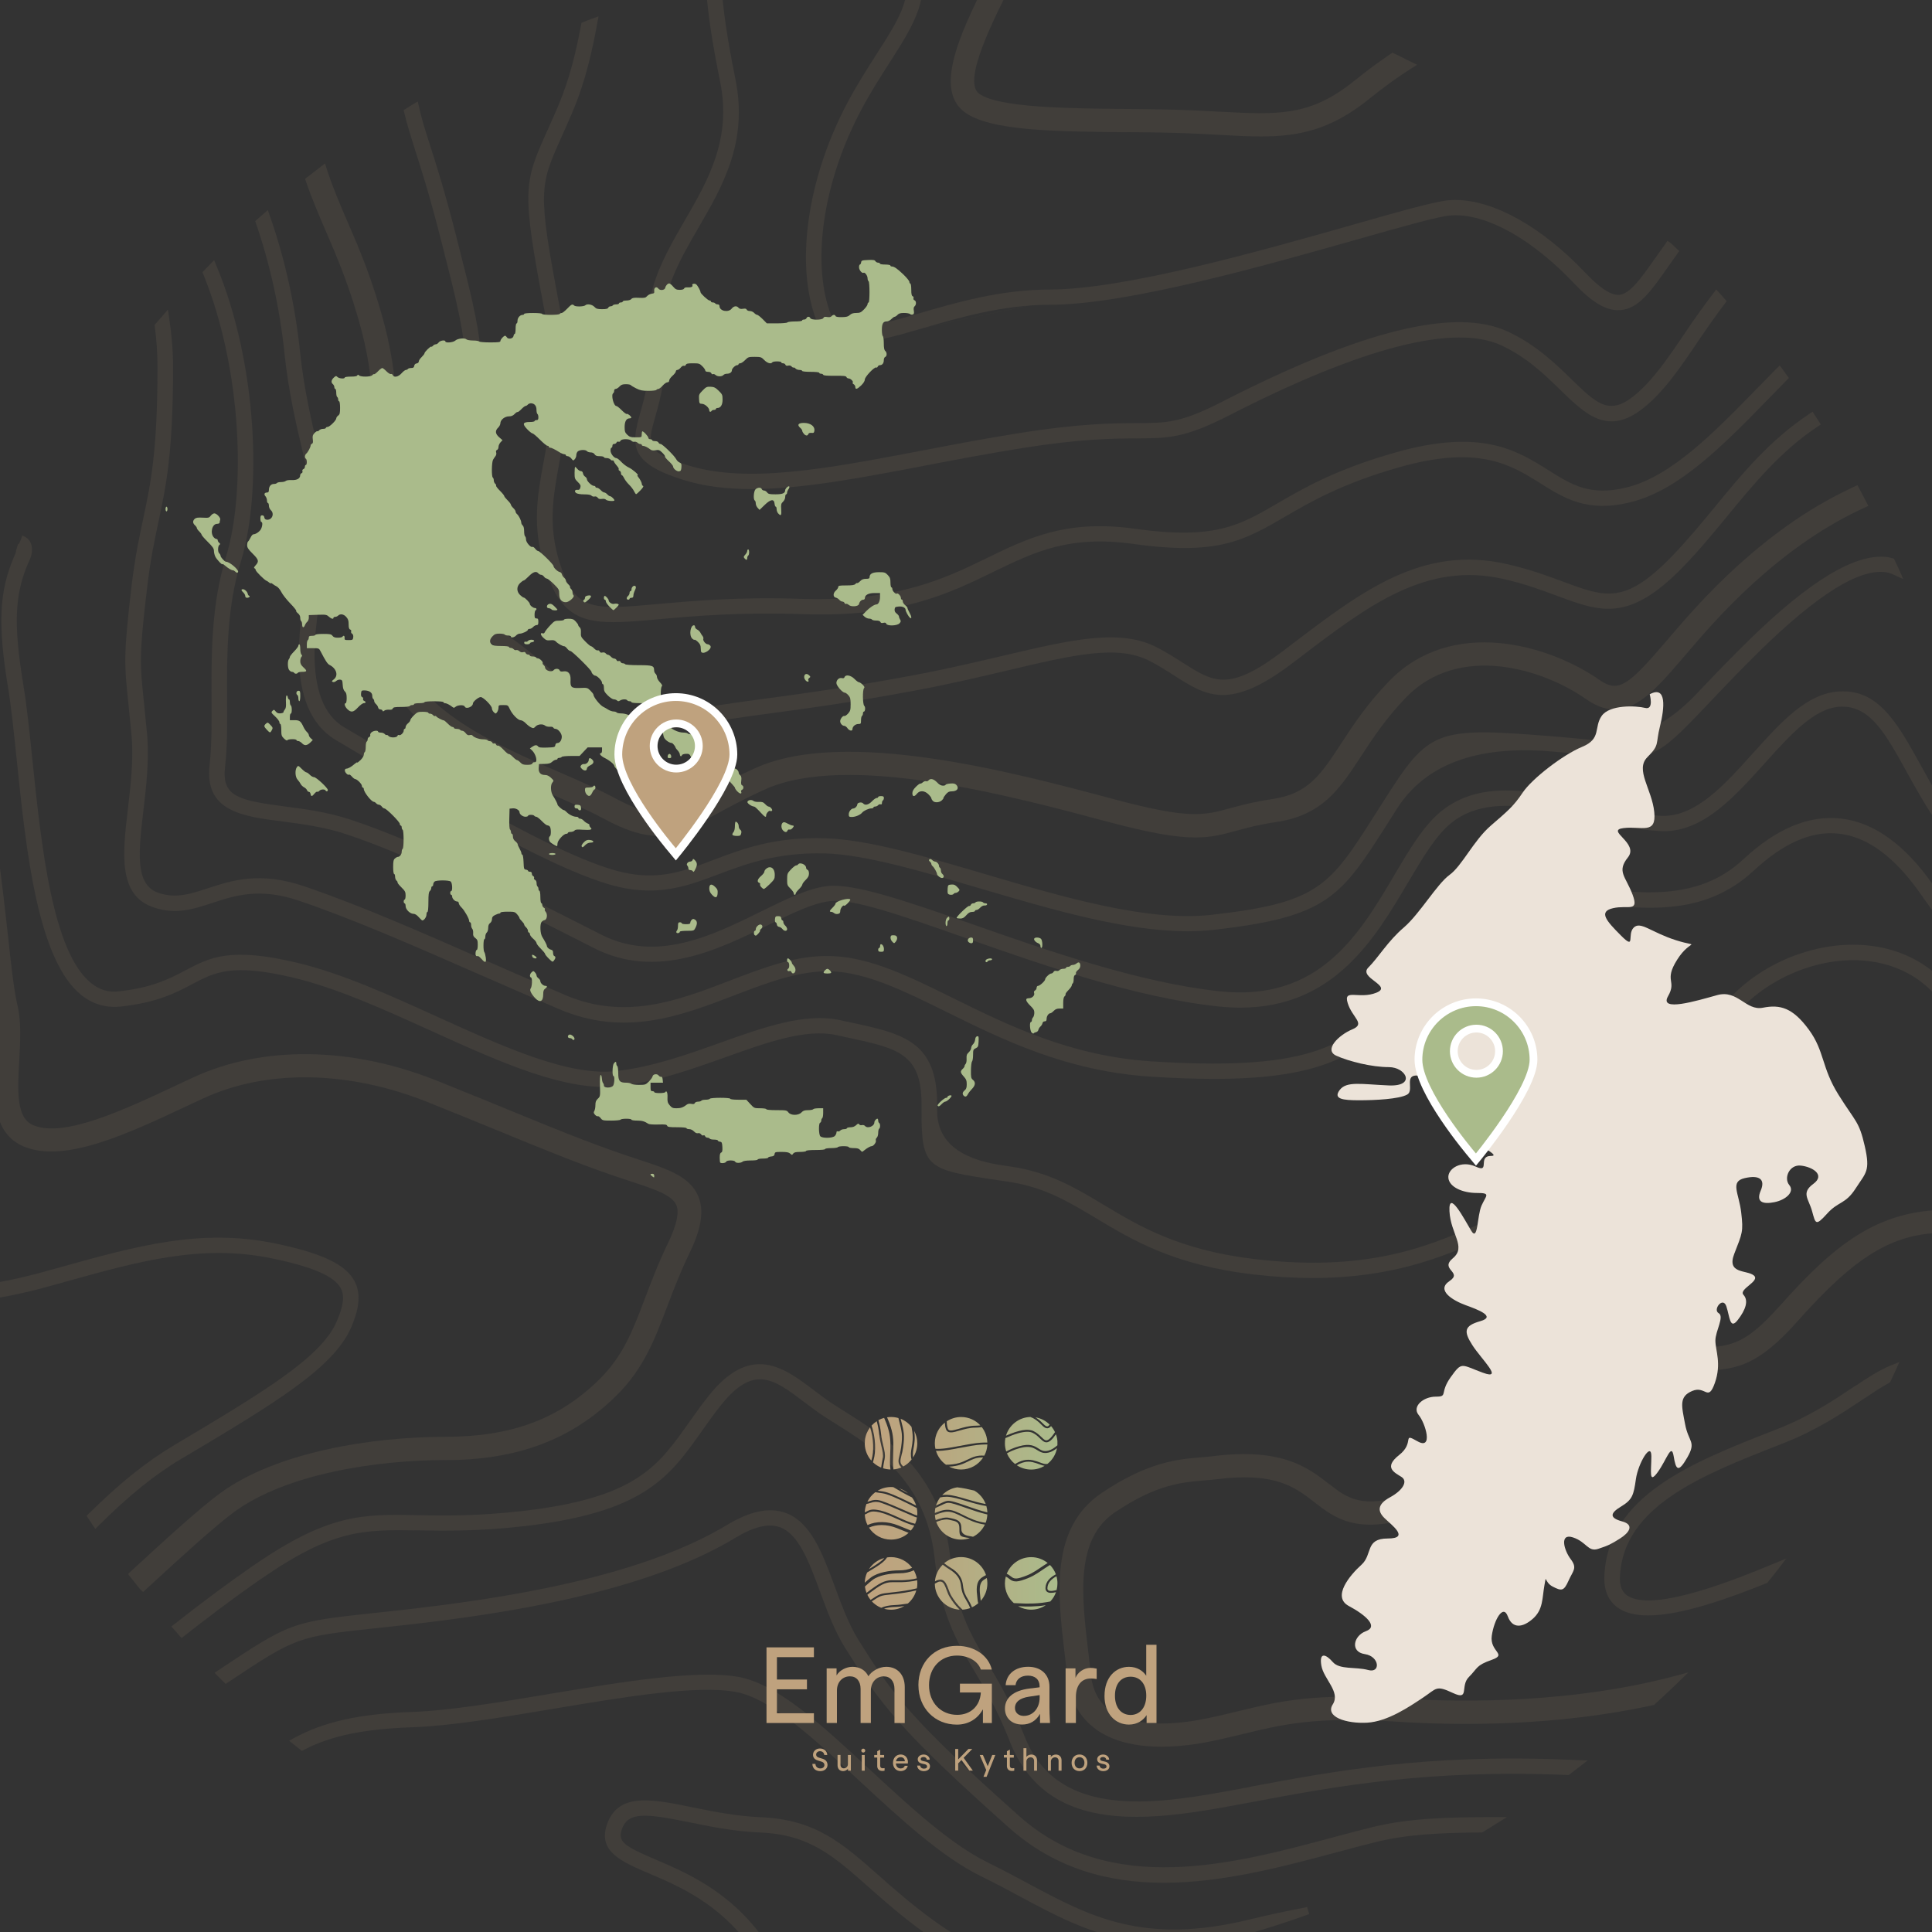 <svg xmlns="http://www.w3.org/2000/svg" xmlns:xlink="http://www.w3.org/1999/xlink" id="a" viewBox="0 0 500 500"><rect x="0" y="0" width="500" height="500" fill="#333333" stroke="none"/><defs><clipPath id="b"><rect width="500" height="500" fill="none" stroke-width="0"></rect></clipPath><clipPath id="c"><rect width="500" height="500" fill="none" stroke-width="0"></rect></clipPath><clipPath id="d"><rect x="-15.95" y="-14.14" width="531.9" height="525.64" fill="none" stroke-width="0"></rect></clipPath><clipPath id="e"><rect width="500" height="500" fill="none" stroke-width="0"></rect></clipPath><clipPath id="f"><rect width="500" height="500" fill="none" stroke-width="0"></rect></clipPath><clipPath id="g"><rect width="500" height="500" fill="none" stroke-width="0"></rect></clipPath><clipPath id="h"><path d="M231.68,415.88c-1.23.04-2.14.18-2.9.46.58.16,1.18.25,1.81.25,1.27,0,2.45-.35,3.47-.95-.88.13-1.69.22-2.38.25M263.79,415.7c-.11,0-.21-.01-.31-.02,1,.57,2.15.9,3.38.9,1.4,0,2.7-.42,3.78-1.15-2.61.4-5.1.38-6.85.26M231.38,412.55c-.25.03-.49.05-.71.08l-.2.02c-2.54.28-2.59.28-4.82,1.76l-.03.02c.68.72,1.51,1.3,2.44,1.67.93-.44,2.02-.66,3.58-.72.91-.03,2.09-.2,3.31-.39,1.03-.87,1.81-2.04,2.18-3.39-2.01.48-4.08.76-5.76.95M242.2,409.71c-.09.05-.18.1-.27.15.04,3.6,2.87,6.53,6.43,6.72-1.26-1.27-1.82-2.08-2.59-3.31-.33-.53-.57-1.17-.79-1.79-.37-.99-.71-1.92-1.33-2.13-.1-.03-.2-.05-.31-.05-.31,0-.69.13-1.14.41M235.31,409.33c-1.49.17-2.56.15-3.43.14h-.03c-1.78-.03-2.76-.05-5.12,1.59-.88.61-1.65,1.2-2.26,1.67.23.48.51.92.84,1.32l.04-.02c2.35-1.56,2.39-1.58,5.09-1.87l.9-.1c1.74-.19,3.89-.49,5.95-1,.08-.41.12-.84.12-1.27,0-.28-.02-.55-.05-.82-.57.15-1.24.27-2.04.36M254.59,408.87c-1.3.88-1.08,2.72-.88,4.51.03.26.06.51.09.76,0,.05.02.09.03.14,1.06-1.2,1.7-2.77,1.7-4.5,0-.48-.05-.94-.14-1.39-.24.13-.51.28-.8.48M271.07,410.96c-.01.3.06.5.24.62.4.28,1.25.16,2.14-.09.14-.55.22-1.12.22-1.71,0-.64-.09-1.26-.26-1.85-1.3.73-2.27,1.64-2.34,3.03M232.73,407.17c-2.21,0-5.18.44-6.88,1.69-.48.35-1.2.99-2.01,1.73.07.58.21,1.13.41,1.65.78-.61,1.47-1.12,2.18-1.6,2.49-1.73,3.6-1.72,5.42-1.68.81.02,1.9.04,3.4-.13.8-.09,1.46-.21,2.02-.36-.15-.75-.41-1.45-.78-2.09-1.07.53-2.3.78-3.75.78M271.55,405.13c-.73.45-1.34.86-1.87,1.22l-.08.06c-1.57,1.06-2.7,1.83-5.24,2.61-1.89.58-2.59.04-3.26-.49-.24-.19-.48-.37-.8-.52-.15.56-.23,1.16-.23,1.77,0,2.03.89,3.86,2.31,5.1.43,0,.92.02,1.47.06,2.06.13,5.02.13,7.96-.48.65-.68,1.16-1.5,1.48-2.41-.46.11-.9.18-1.29.18-.41,0-.73-.08-.97-.24-.33-.22-.48-.58-.46-1.06.08-1.66,1.2-2.7,2.69-3.5-.33-.91-.86-1.73-1.52-2.41-.06.03-.11.06-.18.1M241.95,409.27c.74-.44,1.35-.57,1.87-.39.85.29,1.23,1.33,1.64,2.42.23.61.45,1.22.75,1.71.81,1.3,1.33,2.07,2.87,3.57.7-.04,1.38-.18,2.01-.41-.38-.92-.75-1.56-1.08-2.12-.59-.99-1.09-1.84-1.3-3.69-.27-2.51-1.96-3.57-3.2-4.35-.14-.09-.27-.17-.4-.25-.21-.14-.42-.29-.61-.44l-.04-.03c-.17-.13-.33-.25-.48-.35-1.15,1.12-1.9,2.65-2.02,4.35M224.89,406.09c1.91-1.15,3.28-2.03,3.96-2.88-1.65.44-3.05,1.48-3.96,2.88M229.56,403.06c-.67,1.2-2.49,2.31-5.15,3.9-.37.81-.59,1.7-.61,2.64.62-.55,1.18-1.04,1.59-1.35,1.85-1.36,5-1.84,7.34-1.84,1.31,0,2.39-.21,3.33-.67-1.24-1.67-3.23-2.76-5.47-2.76-.35,0-.7.03-1.03.08M244.36,404.58c.14.1.28.2.41.3.19.14.4.31.62.45.12.08.25.16.39.25,1.32.83,3.13,1.97,3.43,4.72.19,1.74.65,2.52,1.23,3.49.35.58.73,1.24,1.11,2.17.6-.27,1.14-.63,1.63-1.06-.08-.21-.13-.44-.16-.7-.02-.18-.04-.37-.06-.56l-.02-.19c-.23-1.91-.48-4.08,1.21-5.22.38-.25.72-.45,1.03-.6-.9-2.71-3.45-4.66-6.46-4.66-1.67,0-3.19.6-4.37,1.59M260.54,407.29c.43.19.75.43,1.03.65.62.48,1.06.82,2.55.36,2.42-.74,3.52-1.48,5.04-2.51.53-.36,1.18-.8,1.98-1.29-1.17-.94-2.65-1.51-4.27-1.51-2.88,0-5.33,1.78-6.33,4.31M224.89,395.35c1.21,1.87,3.31,3.1,5.71,3.1,1.75,0,3.35-.66,4.55-1.75-.17-.07-.34-.14-.52-.21-.7-.29-1.5-.61-2.47-1-1.34-.54-2.71-.81-4-.81-1.18,0-2.29.22-3.27.67M242.3,393.87c.92,2.67,3.45,4.58,6.43,4.58.79,0,1.56-.14,2.27-.39l-.18-.03c-2.34-.35-2.54-.38-2.53-2.28v-.21c0-1.66-.77-1.83-2.44-2.18l-.33-.07c-.18-.04-.37-.06-.56-.06-.79,0-1.7.29-2.65.63M242.2,392c-.08.03-.16.06-.25.09.03.45.1.88.21,1.3,1.26-.44,2.44-.8,3.47-.58l.33.07c1.71.37,2.84.61,2.84,2.67v.21q0,1.47,2.1,1.78l.34.05c.21.03.4.07.58.12,1.34-.68,2.42-1.79,3.07-3.15-2.31-.31-4.15-1.22-5.78-2.02-1.39-.69-2.59-1.28-3.75-1.32-.04,0-.08,0-.12,0-.99,0-1.98.38-3.03.78M224.5,391.63c-.21.11-.43.23-.69.33.04.97.29,1.9.71,2.72,2.26-1.05,5.16-1.01,7.94.1.97.39,1.77.72,2.47,1,.28.12.54.22.8.33.34-.39.64-.83.89-1.29-1.32-.3-2.79-.96-4.32-1.66-1.53-.69-3.09-1.4-4.5-1.74-.74-.18-1.28-.25-1.71-.25-.74,0-1.14.21-1.59.45M245.28,388.93c-.55.06-1.25.41-1.99.78-.38.19-.79.39-1.22.57-.08.41-.13.84-.14,1.28.02,0,.04-.02.06-.02,1.15-.44,2.23-.86,3.37-.81,1.27.05,2.51.66,3.96,1.38,1.63.81,3.46,1.71,5.76,1.99.26-.67.41-1.4.44-2.15-1.99-.47-4.02-1.18-5.75-1.78l-.08-.03c-1.82-.64-3.41-1.21-4.23-1.21-.07,0-.13,0-.19.01M225.15,388.98c-.3.1-.6.2-.91.24-.26.68-.41,1.42-.44,2.19.16-.08.31-.15.45-.22.82-.44,1.47-.77,3.66-.26,1.46.35,3.04,1.07,4.57,1.76,1.56.71,3.06,1.39,4.35,1.66.22-.51.38-1.06.48-1.62-.28-.07-.57-.16-.86-.29-.77-.33-1.49-.65-2.19-.95l-.37-.16c-2.23-.98-4.13-1.81-5.9-2.42-.5-.17-.93-.23-1.31-.23-.6,0-1.07.16-1.51.3M243.32,387.53c-.48.63-.85,1.35-1.09,2.12.28-.13.56-.26.83-.4.82-.41,1.53-.75,2.16-.83.87-.09,2.57.49,4.72,1.24,1.69.59,3.66,1.29,5.59,1.75-.02-.57-.11-1.12-.26-1.65-1.61-.24-3.37-.75-5.08-1.26-1.93-.57-3.73-1.1-5.05-1.14-.07,0-.14,0-.21,0-.62,0-1.14.07-1.61.17M224.49,388.66c.16-.04.33-.1.5-.15.8-.26,1.71-.56,3.16-.07,1.8.61,3.72,1.46,5.94,2.43.81.36,1.66.73,2.57,1.11.24.1.48.19.71.25.02-.19.03-.39.03-.59,0-.47-.05-.92-.14-1.36-2.69-1.37-5.66-2.86-7.79-3.56-.71-.23-1.41-.32-2.04-.4-.31-.04-.61-.08-.9-.14-.86.65-1.57,1.49-2.05,2.47M235,386.47c-.67-.57-1.45-1.01-2.31-1.29.75.44,1.54.88,2.31,1.29M243.84,386.93c.4-.05.83-.08,1.32-.06,1.39.04,3.23.59,5.17,1.16,1.62.48,3.26.96,4.77,1.21-.56-1.47-1.61-2.7-2.96-3.48-1.39-.34-2.93-.67-4.4-.84-1.52.22-2.88.95-3.9,2.01M227.15,385.79c.11.02.22.03.35.05.65.08,1.38.18,2.13.42,2.07.68,4.88,2.07,7.47,3.38-.24-.77-.61-1.47-1.08-2.1-1.59-.76-3.39-1.81-4.83-2.67-.2-.02-.39-.03-.59-.03-1.26,0-2.44.34-3.45.94M263.15,379.21c1.07.7,2.34,1.11,3.72,1.11,1.27,0,2.46-.35,3.48-.96-.42-.06-.83-.21-1.31-.39-.52-.19-1.07-.4-1.77-.56-.38-.09-.75-.13-1.1-.13-1.07,0-2.05.36-3.01.92M250.65,378.17c-1.24.61-2.63,1.29-5.03,1.39.93.48,1.99.75,3.11.75,2.4,0,4.5-1.24,5.71-3.12-.12,0-.23,0-.34,0-1.43,0-2.39.46-3.46.98M263.89,374.77c-1.56.44-2.54.93-3.3,1.36.46,1.09,1.19,2.04,2.11,2.76,1.43-.87,2.89-1.37,4.67-.96.75.17,1.33.39,1.84.58.76.28,1.3.48,1.88.34,1.26-1,2.15-2.43,2.46-4.07-.69.54-1.4.96-2.14,1.14-1.4.34-2.15-.13-2.95-.62-.64-.4-1.34-.84-2.55-.84-.55,0-1.21.09-2.03.32M255.3,373.83c-.77,0-1.81,0-3.75.32-1.1.18-2.15.38-3.16.57h-.03c-2.08.4-3.97.76-5.61.76-.18,0-.35,0-.52-.01.44,1.47,1.37,2.74,2.59,3.6,2.8.01,4.29-.7,5.61-1.34,1.23-.6,2.4-1.16,4.31-1.01.46-.87.75-1.85.79-2.89-.07,0-.14,0-.22,0M260.2,372.17c-.09.43-.13.88-.13,1.34,0,.75.12,1.47.35,2.14.78-.43,1.77-.92,3.34-1.36,2.8-.8,3.97-.07,4.99.58.76.48,1.36.85,2.55.56.8-.2,1.58-.71,2.36-1.39.01-.17.02-.35.02-.53,0-.82-.14-1.6-.41-2.32-.45.65-.9,1.24-1.43,1.66-1.15.9-1.87.21-2.7-.6-.51-.5-1.09-1.06-1.92-1.45-.37-.17-.83-.26-1.36-.26-1.36,0-3.25.55-5.64,1.63M236.45,374.69c-.15.85-.29,1.61-.14,2.5.68-1.06,1.08-2.32,1.08-3.68,0-1.15-.29-2.23-.79-3.18.28,1.97.05,3.24-.15,4.36M223.85,372.69c-.01.37-.03.71-.05,1.01.05,1.65.68,3.15,1.7,4.31.03-.11.06-.22.09-.34.58-1.87.55-5.32-.41-8.28-.71.94-1.19,2.07-1.34,3.3M241.93,373.51c0,.5.05.98.15,1.44,1.73.12,3.82-.28,6.16-.72h.04c1.02-.2,2.07-.4,3.18-.58,1.98-.32,3.05-.32,3.83-.32.08,0,.16,0,.23,0-.04-1.5-.57-2.88-1.43-3.99-.6.08-1.15.13-1.63.13-1.52,0-2.97.42-4.13.76-.83.24-1.6.47-2.22.47s-1.09-.23-1.31-.88c-.17-.49-.26-1.05-.28-1.64-1.58,1.25-2.59,3.17-2.59,5.34M225.56,368.94c1.09,3.13,1.14,6.87.52,8.88-.06.21-.12.41-.16.62.61.58,1.32,1.04,2.12,1.37.08-.71.22-1.41.33-1.98l.09-.44c.17-.9-.05-1.85-.34-3.07-.22-.94-.47-2-.61-3.31-.11-1.08-.32-2.17-.61-3.2-.49.32-.93.69-1.32,1.12M233.14,367.39c.82,3.2,1.01,3.96.59,7.17-.12.88-.3,1.61-.44,2.14-.34,1.35-.49,1.99.48,2.82.83-.44,1.56-1.05,2.14-1.78-.31-1.19-.15-2.1.03-3.14.22-1.23.47-2.62.03-4.93-.03-.15-.05-.28-.08-.42-.74-.92-1.7-1.64-2.82-2.08l.05.2ZM227.33,367.55c.32,1.1.55,2.26.67,3.41.13,1.26.38,2.3.6,3.22l-.11.06.12-.03c.3,1.27.54,2.27.35,3.27l-.09.44c-.12.59-.26,1.32-.34,2.06.61.19,1.26.3,1.92.32-.18-1.19-.13-2.55-.07-3.98.08-1.98.16-4.03-.35-5.98-.38-1.44-.81-2.45-1.19-3.33,0-.02-.02-.05-.03-.07-.52.14-1.01.34-1.47.59M269.94,368.43c.46.49.81.72,1.07.72.01,0,.02,0,.03,0,.2-.01.4-.19.62-.45-.98-.98-2.26-1.66-3.69-1.89.66.4,1.32.95,1.96,1.62M260.36,371.55c3.33-1.47,5.66-1.87,7.07-1.2.9.42,1.54,1.04,2.06,1.54.82.79,1.23,1.2,2.02.57.55-.43,1.03-1.1,1.52-1.82-.27-.57-.61-1.1-1.02-1.57-.29.33-.57.55-.93.57-.45.03-.91-.24-1.51-.88-.97-1.03-2-1.74-2.92-2.05-2.98.09-5.48,2.1-6.3,4.83M229.57,366.79c.39.9.82,1.92,1.2,3.38.54,2.04.46,4.14.38,6.18-.05,1.44-.11,2.8.08,3.94.72-.07,1.42-.25,2.06-.52-1.03-1-.81-1.88-.49-3.18.15-.59.31-1.25.42-2.09.41-3.11.22-3.85-.58-6.98l-.05-.21c-.03-.11-.06-.21-.08-.32-.61-.18-1.25-.27-1.91-.27-.35,0-.69.03-1.03.08M245.02,367.82c0,.68.08,1.3.26,1.85.26.78,1,.65,2.9.09,1.2-.35,2.68-.79,4.29-.79.37,0,.79-.03,1.25-.08-1.24-1.34-3.01-2.17-4.98-2.17-1.37,0-2.64.41-3.71,1.1" fill="none" stroke-width="0"></path></clipPath><linearGradient id="i" x1="-54.39" y1="650.45" x2="-53.39" y2="650.45" gradientTransform="translate(2935.84 32826.62) scale(49.87 -49.87)" gradientUnits="userSpaceOnUse"><stop offset="0" stop-color="#bfa27e"></stop><stop offset="0" stop-color="#bfa27e"></stop><stop offset=".44" stop-color="#b8a981"></stop><stop offset="1" stop-color="#aabb8b"></stop></linearGradient></defs><g clip-path="url(#b)"><g clip-path="url(#c)"><g opacity=".1"><g clip-path="url(#d)"><path d="M47.2,377.39c23.62-14.06,39.23-23.36,43.72-33.95,1.48-3.49,2.92-8,.81-11.93-2.35-4.34-8.56-7.26-20.78-9.76-19.07-3.89-35.61.73-54.81,6.06l-5.05,1.4c-6.09,1.67-11.57,2.79-16.74,3.41l-1.17.15,1.32,3.83.79-.09c5.3-.68,10.82-1.81,16.9-3.48l5.06-1.4c18.68-5.21,34.8-9.68,52.89-6.01,10.63,2.18,16.36,4.63,18.02,7.73,1.05,1.94.76,4.5-.98,8.56-3.97,9.37-19.09,18.38-42.08,32.08-7.27,4.33-14.09,9.81-22.14,17.76l-.55.55.92,1.39c.22.34.44.69.67,1.03l.66.96.83-.83c7.94-7.89,14.63-13.28,21.69-17.48h.01Z" fill="#bfa27e" stroke-width="0"></path><path d="M509.95,264.3c-5.13-11.4-14.51-18.36-26.42-19.6-14.23-1.54-30.07,5.4-38.49,16.76-10.3,13.9-14.53,16.4-23.79,21.87l-.76.46c-2.45,1.46-5.25,3.12-8.58,5.23-9,5.74-11.68,11.41-13.86,15.97-2,4.22-3.44,7.27-9.31,9.43-2.3.85-4.66,1.86-7.26,2.97-12.39,5.28-27.8,11.84-56.58,8.48-19.7-2.31-30.09-8.55-39.26-14.06-7.16-4.3-13.93-8.38-23.79-9.86l-2.68-.4q-16.66-2.49-16.64-14.12v-1.68c0-16.35-8.97-18.28-22.55-21.18l-2.59-.56c-9.06-1.95-19.62,1.79-30.83,5.79-8.7,3.11-17.7,6.33-27.06,7.38-12.28,1.41-28.85-6.11-46.37-14.06-12.13-5.51-24.67-11.21-36.23-13.96-17.34-4.12-22.49-1.43-29.03,2.02-3.92,2.07-8.37,4.42-17.1,5.37-2.63.34-4.99-.38-7.11-2.06-10.1-8.01-12.97-35.63-15.28-57.88-.7-6.82-1.43-13.87-2.33-19.29-2.7-16.45-2.26-24.14,1.83-32.9.15-.3.78-2.31.05-3.94-.41-.91-1.17-1.55-2.19-1.87l-.29.92-.61,1.33c-.06-.02-.08-.1-.15-.12l-.54,1.74s.08.33-.45,1.46c-3.92,8.97-4.33,17.55-1.62,34.01.89,5.41,1.63,12.66,2.3,19.2,2.38,22.9,5.34,51.39,16.74,60.43,2.96,2.35,6.39,3.3,10.09,2.92,9.53-1.04,14.34-3.58,18.58-5.83,5.73-3.03,10.26-5.44,26.16-1.64,11.22,2.67,23.59,8.29,35.71,13.79,17.92,8.13,34.8,15.77,48.3,14.31,9.89-1.12,19.11-4.43,28.02-7.61,10.59-3.77,20.56-7.37,28.53-5.63l2.6.57c13.3,2.85,19.38,4.14,19.38,17.31v1.67c-.04,15.04,1.49,15.27,20.08,18.04l2.66.4c9.03,1.37,15.16,5.05,22.31,9.33,9.54,5.74,20.35,12.22,40.88,14.62,5.52.64,10.6.92,15.27.92,20.63,0,33.52-5.49,43.44-9.72l.24-.1c2.39-1.02,4.63-1.98,6.79-2.76,7.41-2.73,9.42-6.97,11.56-11.5,2.05-4.29,4.36-9.17,12.4-14.29,3.76-2.4,6.92-4.26,9.26-5.64,9.72-5.75,14.16-8.38,24.93-22.92,7.5-10.1,22.14-16.54,34.79-15.14,7.37.77,17.37,4.39,23.15,17.26,1.27,2.79,2.45,5.31,3.61,7.75l1.53,3.22.31-3.54c.12-1.38.22-2.76.33-4.29l.02-.24-.84-1.79c-.41-.87-.82-1.74-1.26-2.72" fill="#bfa27e" stroke-width="0"></path><path d="M323.79,462.4l-1.37.26c-1.92.36-3.83.72-5.71,1.05-20.73,3.77-43.56,6.07-51.59-14.44-3.27-8.32-6.55-13.86-9.49-18.82-4.61-7.75-8.24-13.89-9.75-27.72-2.39-21.82-16.74-30.84-27.24-37.42-1.08-.69-2.12-1.35-3.1-1.98-1.75-1.14-3.45-2.44-4.95-3.58-7.61-5.75-16.23-12.32-27.22,1.53-1.91,2.41-3.53,4.69-5.22,7.08-7.95,11.23-13.68,19.35-43.06,22.7-11.85,1.36-20.54,1.19-26.94,1.07-14.47-.31-23.2-.39-42.99,13.31-6.4,4.44-12.57,9.02-20.02,14.88l-.79.61,2.64,3,.73-.57c5.08-3.99,11.91-9.25,19.77-14.69,18.73-12.97,26.5-12.79,40.64-12.6h.26c6.83.1,15.38.26,27.17-1.09,31.18-3.56,37.68-12.75,45.97-24.47,1.56-2.2,3.17-4.48,5.04-6.83,8.5-10.7,13.69-6.79,21.57-.82l.3.23c1.55,1.17,3.16,2.39,4.86,3.49,1.01.66,2.07,1.33,3.17,2.02,9.8,6.16,23.21,14.6,25.39,34.51,1.6,14.68,5.62,21.45,10.28,29.31,2.81,4.73,6.01,10.1,9.19,18.25,5.99,15.26,18.56,19.53,32.79,19.53,7.56,0,15.58-1.21,23.33-2.61l7.09-1.31c20.97-3.93,44.75-8.4,80.82-6.92l.62.03.27-.21c.53-.39,1.04-.79,1.56-1.2l3.08-2.37-5.38-.21c-36.56-1.51-60.56,3.02-81.73,6.97" fill="#bfa27e" stroke-width="0"></path><path d="M512.71,246.23l-.04-1.62-.25-.26c-3.11-3.43-6.97-7.89-11.92-15.04-7.41-10.69-15.57-16.57-24.23-17.49-8.26-.86-16.64,2.68-25.1,10.57-11.89,11.05-27.02,9.01-43.12,6.81-4.36-.6-8.87-1.22-13.39-1.57-21.23-1.73-26.66,9.69-34.22,25.39l-1.42,2.97c-7.88,16.22-23.91,21.09-61.15,18.68-20.82-1.37-36.93-9.31-51.14-16.32-11.44-5.65-21.31-10.53-31.38-10.91-9.03-.38-17.62,2.95-26.74,6.45-13.2,5.06-26.85,10.26-42.37,3.61-7.17-3.07-13.9-6.02-20.35-8.84-17.62-7.74-32.84-14.41-47.12-19.28-11.49-3.9-18.7-1.56-25.06.53-4.45,1.45-8.26,2.71-12.78,1.13-6.05-2.13-5.07-10.57-3.82-21.25.73-6.22,1.57-13.28.94-19.99-.25-2.71-.48-4.98-.69-6.96l-.11-1.06c-1.06-10.23-1.26-12.08.81-29.54.86-7.37,1.92-12.37,2.96-17.24,1.94-9.1,3.77-17.69,3.77-39.94,0-4.05-.33-8.26-1.02-12.86l-.31-2.1-1.38,1.63c-.27.32-.55.62-.82.93-.33.37-.66.73-.98,1.12l-.27.31.05.41c.47,3.52.7,7.07.7,10.56,0,21.85-1.79,30.25-3.69,39.13v.02c-1.05,4.89-2.13,9.95-3.04,17.58-2.1,17.89-1.88,20.05-.79,30.43.23,2.19.49,4.77.79,7.94.59,6.25-.21,13.04-.93,19.18-1.35,11.44-2.61,22.25,6.47,25.43,5.87,2.07,10.51.52,15.45-1.11,5.72-1.88,12.21-4.02,22.43-.53,14.08,4.8,29.18,11.42,46.84,19.16l2.97,1.29c5.52,2.42,11.3,4.95,17.37,7.56,17.1,7.31,31.54,1.78,45.56-3.6,8.66-3.33,16.87-6.42,25.01-6.16,9.2.35,18.71,5.05,29.72,10.49,14.56,7.19,31.05,15.34,52.69,16.75,6.03.4,11.53.6,16.56.6,27.76,0,41.1-6.27,48.51-21.54l1.43-2.96c7.61-15.85,11.85-24.56,30.24-23.15,4.26.33,8.6.92,12.8,1.49l.35.05c17.03,2.34,33.12,4.55,46.45-7.86,7.58-7.03,14.87-10.28,21.9-9.5,7.44.78,14.61,6.1,21.32,15.78,5.52,7.95,9.94,12.99,13.9,17.27l1.68,1.82v-2.46c0-.65-.02-1.29-.04-1.94" fill="#bfa27e" stroke-width="0"></path><path d="M355.3,472.83c-2.79.67-5.7,1.45-8.71,2.25l-1.67.45c-25.66,6.89-57.6,15.48-81.17-5.55-28.22-25.17-32.75-31.42-41.71-45.78-2.39-3.86-4.18-8.71-5.98-13.56-3.2-8.68-6.24-16.87-12.98-19.19-4.11-1.38-9-.36-14.94,3.21-22.91,13.82-59,19.18-84.15,22l-7.16.78c-21.37,2.3-21.75,2.44-40.35,14.84l-.96.64,1.45,1.46c.28.29.57.59.86.86l.56.56.67-.44c17.63-11.76,18.02-11.81,38.2-13.98l1.55-.17c1.73-.19,3.6-.39,5.62-.61,25.53-2.86,62.2-8.32,85.8-22.57,4.8-2.91,8.59-3.83,11.49-2.83,4.96,1.69,7.68,9.04,10.57,16.9,1.81,4.9,3.69,9.96,6.3,14.16,9.34,14.98,14.7,21.91,42.44,46.66,12.08,10.78,25.99,14.34,40.14,14.34,15.34,0,30.95-4.19,44.81-7.9,3.57-.97,7.02-1.89,10.29-2.69,7.88-1.93,16.51-2.36,27.03-2.43h.26l.23-.13c.72-.43,1.43-.87,2.14-1.32l4.08-2.53h-3.37c-11.48.02-21.75.22-31.36,2.57" fill="#bfa27e" stroke-width="0"></path><path d="M223.27,460.38s0,0,0,0h0s0,0,0,0ZM323.33,496.77c-27.36,6.69-41.26-.74-57.33-9.37-3.4-1.82-6.75-3.61-10.27-5.34-9.84-4.82-20.33-14.56-30.48-23.97-12.27-11.4-23.87-22.19-34-24.08-10.69-1.99-29.99,1.21-48.87,4.35-12.84,2.15-26.12,4.36-35.74,4.69-13.59.48-22.73,2.5-30.58,6.77l-1.24.68,3.3,2.64.57-.3c7.02-3.64,15.42-5.38,28.11-5.83,9.78-.35,22.45-2.44,35.86-4.68l.4-.07c18.35-3.07,37.33-6.26,47.44-4.37,8.94,1.66,20.11,12.03,31.94,23.01l.18.17c10.33,9.57,21,19.47,31.31,24.53,3.48,1.69,6.75,3.45,9.91,5.15l.23.12c11.74,6.29,22.97,12.32,39.55,12.32,4.74,0,9.91-.48,15.65-1.61,7.06-1.96,13.46-4,19.55-6.21l-.53-1.82c-5.74,1.1-10.63,2.16-14.95,3.22" fill="#bfa27e" stroke-width="0"></path><path d="M454.26,195.69h0s0,0,0,0h0ZM58.52,144c-3.89,12.56-3.83,25.48-3.77,36.98.03,5.83.07,11.86-.51,17.04-1.35,11.96,8.46,13.24,18.86,14.58,4.96.64,10.57,1.37,16.18,3.19,17.63,5.77,42.44,18.39,64.49,29.6,16.18,8.23,32.23.34,45.11-6.02,5.9-2.9,11.46-5.64,15.8-6.14,5.97-.84,19.46,4.01,35.07,9.47l.6.2c19.42,6.81,43.58,15.29,64.85,17.56,2.02.21,3.94.32,5.79.32,24.26,0,34.81-17.84,43.41-32.39,3.71-6.27,7.2-12.2,11.2-15.42,8.89-7.18,22.08-4.14,34.85-1.19l.28.07c6.35,1.45,12.91,2.95,19.02,3.23.29.02.59.03.88.03,10.29,0,18.26-8.88,26.1-17.59,6.6-7.34,12.83-14.29,19.49-14.63.17,0,.34-.01.5-.01,7.41,0,11.23,6.92,16.96,17.31,4.04,7.32,8.95,15.79,16.03,23.56l1.99,2.2-.3-2.92c-.08-.7-.17-1.38-.27-2.07-.07-.49-.13-.98-.19-1.47l-.04-.28-.18-.21c-5.98-7.07-10.15-14.63-13.49-20.7l-.15-.27c-6.07-11-10.96-19.68-21.07-19.08-8.36.43-15.12,7.95-22.28,15.91l-.21.22c-7.09,7.9-14.42,16.07-23.04,16.07-.18,0-.37,0-.56-.01-5.89-.27-12.63-1.83-18.59-3.21-13.72-3.17-27.9-6.43-38.32,2-4.56,3.69-8.24,9.91-12.13,16.5-9.1,15.41-19.45,32.9-45.27,30.11-20.83-2.22-44.74-10.62-64.03-17.38-17-5.95-30.51-10.6-37.4-9.85-5.03.58-10.64,3.35-17.17,6.56-12.69,6.25-27.06,13.36-41.45,5.99-22.06-11.21-47.05-23.93-65.03-29.8-5.95-1.94-11.78-2.7-16.92-3.36-12.31-1.6-16.21-2.74-15.36-10.23.61-5.4.57-11.55.53-17.49-.07-11.13-.13-23.75,3.6-35.8,5.35-17.27,4.43-50.61-6.4-76.5l-.57-1.35-3.02,3.11.23.57c10.15,24.86,10.96,56.65,5.89,73.02" fill="#bfa27e" stroke-width="0"></path><path d="M241.72,497.09c-5.87-4.27-10.55-8.4-14.31-11.73-9.49-8.4-16.36-14.47-30.57-15.07-6.41-.28-12.38-1.49-17.82-2.59-10.37-2.13-19.3-3.97-22.05,4.82-2.11,6.73,3.97,9.33,11.03,12.34,7.65,3.26,18.13,7.73,26.27,19.09.44.6.9,1.16,1.36,1.73.29.36.59.72.88,1.09l.22.29.37.07c.9.16,1.82.32,2.73.48l2.84.49-2.63-3.28c-.83-1.03-1.68-2.06-2.45-3.14-8.78-12.25-19.85-16.98-27.97-20.45-7.84-3.36-9.72-4.54-8.77-7.55,1.53-4.86,6-4.42,17.36-2.11,5.17,1.06,11.6,2.39,18.49,2.68,12.76.55,18.83,5.92,28.02,14.06,4.06,3.59,8.65,7.65,14.61,11.97,5.36,3.89,11.73,7.46,19.45,10.94l.22.1.24-.02c1.02-.05,2.02-.12,3.02-.19l5.52-.38-3.71-1.55c-8.99-3.76-16.3-7.71-22.33-12.08" fill="#bfa27e" stroke-width="0"></path><path d="M73.58,91.14c1.11,10.44,3.1,18.83,4.87,26.28,2.28,9.6,4.08,17.18,2.72,24.32l-.69,3.5c-2.86,14.28-7.65,38.17,6.71,46.45,2.45,1.43,5.72,3.39,9.53,5.68,18.51,11.12,49.47,29.73,65.18,32.54,9.77,1.75,16.78-.9,24.19-3.7,7.11-2.68,15.1-5.64,27.43-5.35,10.46.34,24.72,4.54,40.03,9.04,18.57,5.47,37.7,11.11,53.79,11.11,2.26,0,4.47-.11,6.61-.35,29.76-3.35,33.04-8.5,45.25-27.68l2.29-3.62q10.93-17.2,39.57-14.92c3.73.3,6.87.6,9.58.87,17.04,1.68,17.61,1.41,31.2-12.9,2.56-2.69,6.05-6.39,10.48-10.86,15.67-15.83,26.95-23.55,34.39-23.55.4,0,.78.02,1.16.07.74.08,1.49.32,2.37.73l2.33,1.08-1.02-2.32c-.19-.44-.4-.87-.6-1.29-.2-.42-.39-.84-.58-1.25l-.19-.43-.84-.22c-.32-.09-.65-.19-.98-.22-.49-.05-1-.08-1.54-.08-8.66,0-20.92,8.12-37.38,24.76-4.02,4.04-7.26,7.45-9.96,10.29l-.59.62q-12.49,13.16-27.84,11.66l-1.22-.12c-2.43-.23-5.22-.5-8.43-.75-29.92-2.38-31.57-1.76-43.33,16.8l-2.29,3.6c-11.68,18.36-14.45,22.72-42.28,25.83-16.52,1.84-37.98-4.48-58.84-10.62-15.41-4.55-29.96-8.84-41-9.19-13.19-.45-21.55,2.78-29.01,5.6-7.14,2.71-13.29,5.08-22.01,3.51-14.93-2.66-45.49-21.03-63.77-32.01-3.84-2.32-7.12-4.29-9.61-5.71-11.89-6.87-7.44-29.03-4.78-42.28l.69-3.52c1.52-7.96-.37-15.89-2.76-25.93l-.94.21s0,0,0,0l.89-.47c-1.72-7.28-3.69-15.53-4.74-25.55-1.26-11.99-3.97-24.12-7.83-35.07l-.48-1.36-1.84,1.61c-.32.28-.64.55-.96.83l-.46.43.2.59c3.6,10.44,6.15,21.99,7.35,33.4" fill="#bfa27e" stroke-width="0"></path><path d="M107.29,38.42c1.59,4.91,3.76,11.63,6.74,23.29l.42,1.65c6.32,24.82,7.83,30.71,4.58,55.39-.86,6.63-2.18,11.88-3.34,16.58-3.16,12.61-5.08,20.23,10.96,30.72,6.04,3.96,10.57,7.93,14.62,11.48,7.67,6.72,13.6,11.93,24.36,11.92,2.39,0,5.01-.25,7.95-.8,10.19-1.92,17.85-2.96,26.14-4.08,9.51-1.28,20.3-2.73,36.97-5.83,9.15-1.7,17.41-3.66,24.04-5.23,17.19-4.07,28.56-6.76,36.9-2.41,2.29,1.2,4.26,2.45,6.24,3.72,8.3,5.31,14.3,9.15,30.44-3.07l2.56-1.94c17.28-13.16,32.24-24.47,52.13-19.99,5.56,1.25,10,2.9,14.08,4.42,11.12,4.12,18.47,6.89,32.43-7.46,4.25-4.36,8.07-9.02,11.77-13.52,6.4-7.78,13.64-16.61,23.17-22.89l.79-.52-2.15-3.29-.82.54c-10.21,6.74-17.61,15.75-24.12,23.68l-.24.29c-3.58,4.35-7.29,8.84-11.3,12.98-12.11,12.44-17.11,10.56-28.09,6.48-4.06-1.51-8.65-3.21-14.59-4.56-21.74-4.95-37.42,6.94-55.52,20.71l-2.55,1.94c-13.83,10.47-17.83,7.96-25.79,2.86-1.9-1.2-4.04-2.57-6.52-3.87-9.63-5.06-22.26-2.07-39.81,2.06-6.97,1.64-14.89,3.51-23.78,5.17-16.61,3.09-27.36,4.54-36.93,5.83-7.8,1.05-15.86,2.13-26.18,4.07-14.25,2.71-19.73-2.17-29-10.29-4.07-3.57-8.7-7.61-14.93-11.69-13.68-8.95-12.49-13.73-9.3-26.49,1.07-4.23,2.53-10.04,3.45-17,3.34-25.45,1.8-31.48-4.69-56.9l-.41-1.62c-2.94-11.55-5.12-18.31-6.71-23.26l-.07-.25c-1.23-3.79-2.09-6.59-2.78-9.7l-.29-1.29-1.16.68c-.38.23-.76.48-1.13.71l-1.36.86.15.66c.76,3.17,1.68,6.08,2.7,9.28" fill="#bfa27e" stroke-width="0"></path><path d="M140.65,119.67c-1.61,8.88-2.99,16.55.33,27.14,3.61,11.5,8.46,14.2,17.75,14.2,3.35,0,7.28-.35,11.94-.77,8.75-.79,20.67-1.84,36.96-1.3,25.27.93,38.22-5.46,49.63-11.02,10.46-5.08,19.53-9.46,35.98-7.16,21.94,3.1,28.84-.94,39.33-7.04,6.59-3.83,14.78-8.61,29.68-12.83,20.52-5.8,28.88-.52,36.31,4.14,6.3,3.95,12.24,7.69,23.36,4.96,12.73-3.11,24.15-14.85,36.29-27.31l4.75-4.86-1.01-1.38c-.23-.33-.45-.65-.69-.97l-.68-.9-.8.8c-1.22,1.24-2.44,2.48-3.64,3.72l-.89.9c-11.68,11.99-22.71,23.32-34.31,26.17-9.45,2.3-14.17-.68-20.19-4.46-8.14-5.12-17.37-10.92-39.61-4.6-15.41,4.36-23.84,9.27-30.64,13.23-9.74,5.66-16.16,9.4-36.68,6.53-17.74-2.52-27.76,2.38-38.37,7.54-10.98,5.36-23.36,11.31-47.66,10.6-16.56-.58-28.64.53-37.58,1.32-16.86,1.52-21.4,1.93-25.36-10.65-3.03-9.68-1.73-16.9-.21-25.33,1.82-10.03,3.89-21.39.27-40.48-5.8-30.55-5.33-31.61.44-44.48l.46-1.02c.71-1.6,1.5-3.37,2.35-5.38,3.53-8.3,5.17-16.28,6.44-23.11l.3-1.64-1.6.58c-.44.16-.87.34-1.32.5l-1.49.58-.1.52c-1.25,6.6-2.84,13.72-5.95,21.06-.95,2.22-1.81,4.15-2.58,5.86l-.21.46c-6.09,13.63-6.74,15.05-.71,46.79,3.48,18.34,1.49,29.35-.27,39.1" fill="#bfa27e" stroke-width="0"></path><path d="M176.8,124.19c5.39,1.69,11.32,2.38,17.73,2.38,13.01,0,28-2.85,44.52-6l.27-.06c8.04-1.53,16.34-3.12,25.08-4.52,15.42-2.46,23.68-2.5,29.75-2.53,8.27-.05,12.42-.07,23.87-5.92,34.63-17.74,58.37-23.8,70.56-18.14,6.58,3.08,11.17,7.55,15.22,11.5,6.58,6.4,12.28,11.95,21.41,4.78,5.42-4.26,9.82-10.78,14.47-17.68,2.4-3.54,4.6-6.64,6.73-9.45l.46-.61-1.12-1.26c-.26-.31-.52-.61-.8-.9l-.79-.87-.71.94c-2.35,3.08-4.76,6.43-7.16,9.99-4.47,6.64-8.7,12.9-13.61,16.76-6.32,4.98-9.57,1.79-16.05-4.51-4.07-3.96-9.15-8.89-16.32-12.24-13.61-6.39-37.87-.4-74.17,18.19-10.59,5.42-14.17,5.44-22.05,5.47-6.17.03-14.62.07-30.34,2.58-8.82,1.4-17.15,2.99-25.21,4.54l-.35.06c-24.05,4.58-44.81,8.54-60.18,3.72-11-3.45-10.51-5.19-8.43-12.54,1.38-4.87,3.27-11.54,2.25-21.26-1.09-10.39,3.76-18.75,8.89-27.6,6.36-10.95,12.93-22.26,9.59-38.62-2.02-9.93-3.16-17.62-3.61-24.2l-.07-1.12-1.75.4c-.48.1-.96.21-1.44.34l-.79.18.06.8c.48,6.78,1.65,14.52,3.66,24.37,3.03,14.88-3.16,25.55-9.16,35.91-5.45,9.43-10.6,18.32-9.38,29.95.95,8.92-.82,15.19-2.13,19.8-2.36,8.38-2.94,12.97,11.11,17.37" fill="#bfa27e" stroke-width="0"></path><path d="M351.09,61.01,221.22,88.64c4.92,0,11.04-1.78,17.63-3.71,9.23-2.69,20.72-6.05,32.8-6.05,19.97,0,55.76-10.15,79.45-16.88l.27-.07c11.62-3.3,20.82-5.91,23.95-6.16.45-.04.9-.06,1.36-.06,8.79,0,20.12,6.47,30.65,17.59,4.75,5.02,8.44,7.22,11.99,6.96,4.73-.33,7.88-4.82,12.24-11.01l3.02-4.27-.59-.57c-.27-.28-.57-.55-.86-.82l-.67-.63-.91-.64-3.31,4.67.79.54-.81-.52c-3.57,5.08-6.4,9.09-9.2,9.3-.08,0-.15,0-.24,0-2.08,0-4.86-1.88-8.49-5.71-11.3-11.92-23.74-18.85-33.68-18.85-.55,0-1.1.02-1.63.07-3.47.28-12.15,2.73-24.15,6.14l-.73.21c-23.49,6.67-59,16.76-78.45,16.76-12.72,0-24.51,3.45-33.99,6.23-15.04,4.38-20.9,5.45-23-.74-4.61-13.59-1.36-34.04,8.29-52.1,2.45-4.6,5.14-8.79,7.3-12.15,6.33-9.89,11.33-17.69,6.5-26.93l-.28-.54-1.62.05c-.44,0-.87,0-1.31.04l-1.49.08.66,1.3.15.24c4.35,7.46.22,13.9-6.04,23.65l-.12.2c-2.29,3.58-4.88,7.62-7.33,12.22-10.13,18.99-13.48,40.65-8.54,55.2,1.77,5.2,5.48,6.99,10.39,6.99" fill="#bfa27e" stroke-width="0"></path><path d="M479.96,358.78c-5.2,3.48-11.68,7.8-19.73,10.95l-1.32.52c-21.02,8.24-42.74,16.75-43.7,37.54-.18,3.81,1.04,6.63,3.64,8.39,1.87,1.26,4.45,1.9,7.69,1.9,8.84,0,21.69-4.75,30.58-8.33l.25-.1.15-.2c.38-.48.76-.96,1.15-1.43.49-.62,1-1.25,1.48-1.88l2.15-2.81-3.31,1.37c-8.49,3.5-31.03,12.86-37.85,8.23-1.4-.96-2.01-2.53-1.9-4.93.84-18.24,21.33-26.27,41.17-34.05l1.32-.52c8.5-3.34,15.16-7.79,20.52-11.36,2.59-1.73,4.72-3.14,6.62-4.16l.28-.16.65-1.4c.26-.57.53-1.14.8-1.72l.96-2.14-2.21.88c-2.83,1.12-6.05,3.21-9.39,5.44" fill="#bfa27e" stroke-width="0"></path><path d="M115.14,377.88c18.67,0,32.73-5.26,44.24-16.56,7.17-7.03,9.99-14.46,13.31-23.24,1.57-4.14,3.35-8.82,5.82-13.91,3.07-6.37,3.75-11.02,2.16-14.67-2.21-5.1-8.07-7.02-15.49-9.44l-1.01-.34c-1.09-.36-2.24-.73-3.4-1.14-9.41-3.26-17.29-6.5-28.21-10.97-5.58-2.3-11.92-4.89-19.61-7.97-22.13-8.83-45.1-9.11-63.06-.75l-4.04,1.89c-13.69,6.42-29.21,13.75-37.22,10.43-4.51-1.84-4.09-9.09-3.64-16.89.26-4.83.54-9.82-.44-14.02-.95-4-1.69-10.73-2.53-18.51l-.04-.34c-1.43-12.87-3.38-30.5-7.53-48.82-1.22-5.39-1.94-10.72-2.2-16.3l-.26-5.66-1.64,5.44c-1.12,3.71-2.15,7.43-3.07,11.05l-.04.26.03.2c.33,2.04.68,4.14,1.18,6.31,4.11,18.15,6.04,35.69,7.45,48.51l.03.25c.91,8.22,1.63,14.7,2.62,18.95.8,3.39.53,7.99.28,12.44-.52,9-1.1,19.2,7.42,22.68,10.57,4.29,26.69-3.27,42.29-10.6l3.95-1.84c16.41-7.64,37.6-7.32,58.12.88,7.67,3.07,14,5.66,19.55,7.94,11,4.52,18.95,7.78,28.55,11.1,1.57.54,3.07,1.04,4.52,1.51,5.95,1.94,10.65,3.49,11.79,6.09.82,1.9.12,5.17-2.07,9.72-2.59,5.35-4.41,10.16-6.08,14.56-3.14,8.28-5.61,14.82-11.83,20.93-10.43,10.24-22.74,14.8-39.91,14.8-18.53,0-43.55,3.84-58.21,14.63-5.57,4.1-14.52,12.32-23.16,20.28l-.63.6.53.68c.64.83,1.3,1.64,1.96,2.45l.65.81.76.71.77-.71c9.08-8.34,17.65-16.21,22.8-20,13.46-9.9,36.99-13.43,54.53-13.43" fill="#bfa27e" stroke-width="0"></path><path d="M84.18,59.48c3.03,7.03,6.48,14.98,9.48,26.43,4.04,15.44,3.41,31.7,2.8,47.43-.51,13.05-.99,25.38,1.38,35.83,4.23,18.69,26.5,28.39,44.41,36.19,4.74,2.05,9.65,4.17,13.48,6.25,14.02,7.58,18.85,4.97,29.41-.79,3.1-1.69,7.33-4.02,12.89-6.54,21.31-9.63,63.55,1.67,88.79,8.43,11.2,2.99,17.74,4.03,22.56,4.03,4.21,0,7.12-.79,10.69-1.77,2.66-.73,5.69-1.55,10.07-2.2,12.11-1.78,16.52-8.51,22.1-17.05,2.97-4.55,6.33-9.7,11.65-15.23,13.61-14.06,35.26-7.48,46.48.38,10.09,7.07,16.57-.55,25.62-11.12,4.5-5.28,10.11-11.84,17.8-18.83,9.51-8.65,18.94-15.05,28.82-19.57l.92-.42-1.21-2.31c-.39-.75-.78-1.52-1.18-2.26l-.44-.79-.82.38c-10.42,4.79-20.31,11.51-30.27,20.55-7.93,7.2-13.69,13.95-18.33,19.37-9.78,11.44-12.36,13.58-17.34,10.1-12.99-9.09-38.21-16.51-54.5.38-5.68,5.87-9.23,11.29-12.38,16.12-5.29,8.08-8.48,12.96-17.82,14.34-4.7.69-7.88,1.55-10.84,2.35-6.82,1.87-10.58,2.91-29.97-2.29-26.06-6.96-69.66-18.63-92.97-8.08-5.51,2.49-9.74,4.81-13.31,6.76-9.96,5.45-12.33,6.77-23.47.76-4.02-2.17-9.07-4.36-13.98-6.49-16.63-7.24-37.33-16.26-40.88-31.97-2.19-9.7-1.72-21.65-1.23-34.47.62-16.13,1.25-32.8-3-48.99-3.11-11.9-6.65-20.09-9.82-27.4-2.02-4.67-3.81-8.89-5.24-13.37l-.42-1.31-1.11.85c-1.18.91-2.36,1.81-3.52,2.72l-.53.41.22.63c1.5,4.44,3.34,8.68,5,12.54" fill="#bfa27e" stroke-width="0"></path><path d="M315.56,29.83,291.48,34.2h.85c5.45.07,10.59.11,15.37.31,2.62.11,5.08.25,7.57.38,3.96.22,7.58.43,10.99.43,9.97,0,18.19-1.73,28.11-9.74,3.97-3.2,7.55-5.78,10.95-7.91l1.44-.89-2.9-1.44c-.99-.5-1.99-1-3-1.47l-.5-.24-.46.31c-2.96,1.99-6.13,4.34-9.43,7-11.47,9.24-19.75,8.76-34.82,7.96h-.22c-2.34-.14-4.82-.28-7.48-.38-4.86-.2-10.08-.26-15.61-.32h-.82c-14.85-.14-33.33-.3-38.19-4.01-4.34-3.3,3.92-19.49,9.39-30.21l2.4-4.78-2.95-.21c-1.02-.07-2.02-.15-3.04-.19l-.64-.04-1.27,2.53c-7.85,15.4-15.98,31.33-7.68,37.66,6.48,4.95,23.64,5.1,41.91,5.27" fill="#bfa27e" stroke-width="0"></path><path d="M460.34,338.23c-8.43,9.51-12.23,9.9-18.01,10.49-5.21.55-11.68,1.22-22.54,7.91-6.32,3.91-11.53,7.45-15.71,10.29-12.02,8.14-20.71,14.03-39.94,19.92-11.85,3.64-15.36.94-20.24-2.84-5.37-4.16-12.06-9.34-29.71-7.18-.9.12-1.8.2-2.73.28l-.36.03c-6.22.51-13.97,1.14-26.04,9.29-13.38,9.02-11.34,26.23-9.55,41.41l.18,1.54c.17,1.49.34,2.95.48,4.4.62,6.05,3.18,10.73,7.62,13.88,4.11,2.92,9.77,4.4,16.8,4.4,4.26,0,8.89-.54,13.8-1.6,2.36-.51,4.5-1.02,6.55-1.51l.85-.21c10.42-2.51,18.69-4.52,39.71-3.16,16.54,1.08,41.41,1.16,66.29-4.27l.27-.06.87-.8c1.83-1.68,3.66-3.36,5.42-5.09l2.58-2.52-3.51.93c-25.99,6.88-53.24,6.94-71.52,5.8-22.01-1.42-30.62.68-41.59,3.33l-1.02.25c-1.94.47-3.99.95-6.22,1.43-6.62,1.44-18.74,3.11-25.67-1.8-3-2.13-4.66-5.26-5.11-9.59-.2-1.99-.44-4-.69-6.06-1.66-14.15-3.37-28.77,6.95-35.74,10.71-7.21,17.29-7.76,23.08-8.24,1.16-.09,2.26-.19,3.34-.32,15.16-1.89,20.23,2.11,25.17,5.94,5.34,4.15,10.85,8.43,25.85,3.86,20.14-6.18,29.14-12.29,41.58-20.74l.65-.44c4.25-2.87,9.08-6.13,14.86-9.7,9.66-5.96,15.11-6.52,19.93-7.03,6.41-.65,11.94-1.22,21.99-12.54,15.08-17.01,24.59-22.85,37.68-23.13h.73s.49-1.8.49-1.8c.28-.98.55-1.95.8-2.94l.3-1.19h-1.24c-17.83.08-29.01,8.9-43.39,25.13" fill="#bfa27e" stroke-width="0"></path></g></g></g><g clip-path="url(#e)"><path d="M426.94,179.66s1.18,4.15-1.18,3.55c-2.37-.59-9.18-.89-11.25,2.07s0,5.92-5.03,7.99c-5.03,2.07-13.03,8.29-15.4,11.84-2.37,3.55-3.85,4.74-8.29,8.59-4.44,3.85-7.4,10.36-10.66,12.73-3.26,2.37-7.7,10.07-11.84,13.62-4.15,3.55-6.52,7.7-9.18,10.36-2.66,2.66,6.51,4.74,2.07,6.51-4.44,1.78-8.59-1.18-7.4,2.67,1.18,3.85,4.74,5.33,1.18,6.81-3.55,1.48-7.4,5.33-4.14,6.81,3.26,1.48,9.18,2.96,13.62,2.96s7.11,5.03,0,4.74c-7.11-.3-10.95-1.18-12.73,1.18-1.78,2.37.89,2.66,5.03,2.66s10.36-.3,12.44-1.48c2.07-1.18-1.48-5.92,3.85-4.74,5.33,1.18,3.85,1.78,8.59.3,4.74-1.48,11.55,3.55,7.11,4.74-4.44,1.18-10.95-.59-9.48,4.74,1.48,5.33,15.35,10.84,11.67,10.84s-.12,4.56-3.97,2.78c-3.85-1.78-7.4.59-7.11,2.96s3.72,3.85,7.4,3.85,2.37.59,1.18,3.26c-1.18,2.67-.89,9.48-2.67,6.51-1.78-2.96-5.92-10.95-5.63-5.03.3,5.91,4.44,9.18.89,12.14s2.67,3.55-.89,5.92c-3.55,2.37.89,5.03,4.15,6.22,3.26,1.18,8,2.96,3.85,4.15-4.14,1.18-4.44,2.53-2.07,6.22,2.37,3.69,8.29,9.18,2.67,7.11-5.63-2.07-5.33-2.96-8.29,1.18-2.96,4.15-.59,5.03-3.85,5.03s-6.22,2.58-4.44,4.74c1.78,2.15,3.85,9.18-.3,6.81-4.15-2.37-.59.3-4.74,3.55-4.14,3.26-1.18,4.54.59,5.67,1.78,1.14.3,3.51-2.96,5.28-3.26,1.78-3.26,3.55-1.48,5.33,1.78,1.78,6.81,5.33.89,5.33s-3.85,4.15-6.81,6.81-7.7,8.29-3.26,10.66c4.44,2.37,7.7,5.33,4.44,6.51-3.26,1.18-4.14,5.37-.3,5.94s4.15,5.01.89,4.12c-3.26-.89-7.4-.02-9.18-2.07-1.78-2.05-3.55-2.67-2.96.89.59,3.55,5.03,6.81,2.96,10.07-2.07,3.26,3.55,5.03,8.88,4.74,5.33-.3,10.96-4.15,14.51-6.51,3.55-2.37,3.26-3.26,7.7-1.18,4.44,2.07,1.78-1.78,4.14-4.14,2.37-2.37,1.78-2.98,5.92-4.44,4.15-1.46-.59-2.07,0-6.22.59-4.15,2.96-8.29,4.15-5.03,1.18,3.26,3.85,2.96,6.51.59,2.67-2.37,2.37-5.33,2.96-8.59.59-3.26-.15-.89,2.15.3,2.29,1.18,2.89,1.18,4.07-1.48,1.18-2.66,2.37-3.26.59-5.62-1.78-2.37-2.96-6.81.59-5.63,3.55,1.18,3.85,3.83,6.52,2.96,2.66-.87,3.26-1.18,5.62-2.66,2.37-1.48,3.85-3.55.59-4.44-3.26-.89-3.26-2.07-.3-3.85,2.96-1.78,3.26-2.96,3.85-7.11.59-4.15,4-9.77,4-5.92s-.74,7.4,1.63,4.15c2.37-3.26,3.55-7.7,4.14-4.15.59,3.55,1.18,4.44,3.55.3,2.37-4.15.3-3.85-.59-8.59-.89-4.74-1.65-7.11,1.84-8.59,3.49-1.48,4.08,2.96,5.86-2.07,1.78-5.03.14-8.45.14-10.96s2.4-6.22.84-7.11c-1.57-.89,1.1-4.4,1.99-1.78.89,2.63.89,6.22,2.96,3.55,2.07-2.66,2.84-5.03,1.48-6.51-1.36-1.48,4.5-3.55,2.66-5.03-1.83-1.48-7.11-.3-5.03-5.63,2.07-5.33,2.37-5.63,1.78-10.66-.59-5.03-2.96-7.99.89-8.88,3.85-.89,5.42.3,4.15,3.26s.59,3.55,3.55,2.96c2.96-.59,5.33-2.67,3.85-4.44-1.48-1.78,0-5.33,2.96-5.03,2.96.3,6.5,2.37,3.26,4.74-3.24,2.37-1.18,3.85-.3,7.11.89,3.26.92,3.85,3.87.59,2.94-3.26,4.72-2.37,7.38-6.51,2.67-4.15,3.85-4.44,2.37-10.96-1.48-6.51-2.37-6.22-6.81-13.32-4.44-7.11-3.55-11.25-7.7-16.88s-7.4-6.51-11.84-5.63c-4.44.89-6.51-4.74-11.84-3.26-5.33,1.48-15.1,4.44-12.73.3,2.37-4.14-1.18-3.85,2.37-9.47,3.55-5.63,6.22-2.96-.3-5.03-6.51-2.07-9.18-5.03-10.96-3.26-1.78,1.78.59,5.92-3.26,2.07-3.85-3.85-5.92-6.22-2.07-7.11,3.85-.89,6.81,1.18,5.03-3.55-1.78-4.74-4.15-5.88-1.18-9.6,2.96-3.72-5.92-6.98-1.18-7.57,4.74-.59,8.59,1.78,7.99-4.15-.59-5.92-5.03-10.96-1.78-14.21,3.26-3.26,2.07-3.26,3.26-7.99,1.18-4.74,1.78-10.66-2.66-8.29" fill="#ece3d9" stroke-width="0"></path><path d="M387.94,272.05c0,3.23-2.62,5.85-5.85,5.85s-5.85-2.62-5.85-5.85,2.62-5.85,5.85-5.85,5.85,2.62,5.85,5.85M396.87,274.27c0-8.2-6.68-14.88-14.89-14.88s-14.89,6.68-14.89,14.88,13.28,23.9,13.85,24.58l1.04,1.25s14.89-17.96,14.89-25.83" fill="#aabb8b" stroke-width="0"></path><path d="M387.94,272.05c0,3.23-2.62,5.85-5.85,5.85s-5.85-2.62-5.85-5.85,2.62-5.85,5.85-5.85,5.85,2.62,5.85,5.85ZM396.87,274.27c0-8.2-6.68-14.88-14.89-14.88s-14.89,6.68-14.89,14.88,13.28,23.9,13.85,24.58l1.04,1.25s14.89-17.96,14.89-25.83Z" fill="none" stroke="#fff" stroke-miterlimit="10" stroke-width="2.01"></path><path d="M183.56,106.19c0-.64-1.13-1.66-1.88-1.68-.66-.02-.7-.1-.77-1.23-.07-1.12,0-1.27.92-2.22.9-.92,1.11-1.01,2.08-.97.89.04,1.25.22,2.08,1.03.93.91,1.01,1.07,1.01,2.3,0,1.37-.5,2.17-1.35,2.17-.2,0-.37.11-.37.24s-.21.25-.48.25-.54.11-.63.25c-.23.38-.61.29-.61-.13M208.03,112.26c-.22-.25-.41-.59-.41-.77s-.23-.52-.51-.76c-.9-.78-.53-1.28.94-1.28,1.66,0,2.84.85,2.72,1.95-.07.6-.18.69-.76.63-.43-.05-.73.07-.82.31-.19.51-.66.48-1.16-.07M156.83,129.33c-.17-.2-.58-.28-1.05-.21-.56.08-.87,0-1.1-.32-.2-.27-.51-.38-.81-.3-.27.07-.62-.03-.78-.21-.19-.23-.83-.35-1.91-.35-1.01,0-1.8-.14-2.08-.35-.55-.42-.31-.92.4-.82.38.05.56-.1.69-.58.15-.54.03-.79-.66-1.46-.77-.75-.83-.92-.83-2.35,0-.85.07-1.55.15-1.55s.34.25.59.55c.25.3.65.55.9.55.28,0,.48.21.53.56.04.31.29.7.55.86.26.16.47.47.47.68,0,.51,1.26,1.71,1.79,1.71.23,0,.42.11.42.25s.18.24.4.24.66.28.97.61c.31.34.72.61.91.61s.54.22.79.49c.24.27.58.49.74.49.3,0,1.1.77,1.1,1.06,0,.31-1.9.17-2.18-.16M42.84,131.74c0-.34.11-.61.25-.61s.25.28.25.61-.11.61-.25.61-.25-.28-.25-.61M201.4,132.89c-.22-.25-.41-.74-.41-1.1s-.1-.66-.23-.66-.26-.36-.31-.8c-.12-1.28-1.02-1.15-2.59.38l-1.29,1.25-.49-.53c-.27-.29-.49-.8-.49-1.14s-.11-.68-.25-.76c-.44-.27-.29-2.46.2-2.91.56-.51,1.42-.53,1.6-.04.08.2.34.37.59.37s.6.22.8.49c.3.41.63.49,2.16.49,1.83,0,2.51-.28,2.51-1.05,0-.45.89-1.26,1.07-.97.08.12-.02.43-.21.69-.19.26-.36.66-.36.9,0,.24-.12.43-.25.43s-.24.31-.24.69c0,.41-.24.91-.57,1.23-.5.47-.55.71-.46,2.01.11,1.55-.08,1.79-.77,1.02M192.68,144.49c-.28-.32-.26-.46.18-.93.29-.3.52-.74.52-.96s.11-.41.25-.41c.32,0,.32,1.4,0,1.6-.13.08-.25.37-.25.63,0,.57-.24.6-.7.08M60.94,147.97c-.21-.21-.5-.38-.65-.38-.38,0-1.26-.52-2.04-1.21-.37-.33-.67-.5-.67-.38,0,.36-1.47-1.17-1.85-1.93-.2-.4-.36-1.07-.36-1.49,0-.62-.31-1.07-1.6-2.35-.88-.87-1.6-1.7-1.6-1.85s-.28-.53-.61-.85c-.34-.32-.61-.71-.61-.86s-.22-.49-.49-.73c-.61-.55-.63-1.15-.06-1.67.33-.3.82-.37,2.07-.3,1.5.08,1.67.04,2.08-.51.25-.33.66-.6.92-.6.61,0,1.7,1.18,1.52,1.64-.08.2-.14.52-.14.71,0,.21-.26.35-.68.36-1.28.01-1.85,2.35-.85,3.49.21.24.52.43.7.43s.33.15.33.34.17.48.38.65c.3.25.31.36.07.51-.44.27-.49,1.84-.07,2.2.19.16.35.45.35.64,0,.38,1.07,1.55,1.42,1.55.97,0,3.53,2.26,3.08,2.72-.18.18-.37.15-.64-.12M63.47,154.25c0-.25-.22-.65-.49-.9-.59-.53-.63-.86-.11-.86.47,0,1.17.67,1.25,1.2.03.21.18.43.32.48.41.13.04.54-.49.54-.3,0-.48-.17-.48-.45M162.19,154.86c0-.19.17-.48.37-.64.2-.17.37-.51.37-.77s.11-.46.25-.46.25-.21.25-.46c0-.63.67-1.17,1.02-.83.19.19.15.49-.13,1.06-.22.44-.4,1.05-.4,1.37,0,.41-.14.58-.49.58-.27,0-.49.11-.49.24s-.16.25-.37.25-.37-.15-.37-.34M150.99,155.64c-.1-.16-.05-.34.11-.39.16-.05.29-.3.29-.54,0-.29.24-.49.68-.57,1.06-.21,1.17.21.27,1.03-.92.84-1.08.89-1.35.47M157.7,156.97c-.5-.51-.91-1.12-.91-1.35s-.11-.42-.25-.42-.25-.22-.25-.49.09-.49.21-.49c.28,0,1.02.83,1.02,1.15,0,.49.87,1.05,1.42.9.3-.08.73-.07.95.02.35.14.32.26-.29.89-.38.4-.77.73-.85.73s-.56-.42-1.06-.93M142.76,157.74c-.15-.18-.48-.33-.74-.33-.7,0-.6-.94.12-1.12.43-.11.77.05,1.35.63.43.43.77.81.77.85,0,.27-1.27.25-1.5-.02M229.38,161.43c-.11-.28-.33-.35-.77-.24-.43.11-.66.04-.76-.22-.1-.24-.47-.37-1.09-.37-.52,0-1.01-.11-1.09-.25-.08-.14-.43-.25-.76-.25s-.85-.22-1.14-.49l-.53-.49.97-.99c.92-.94,2.1-1.71,2.64-1.71.48,0,.9-.88.9-1.9v-1.04s-1.47,0-1.47,0c-1.53,0-2.46.51-2.46,1.35,0,.2-.17.37-.39.37-.49,0-1.01.52-1.12,1.12-.12.65-2.02.81-2.67.22-.25-.22-.56-.34-.69-.26-.13.08-.3-.02-.38-.22-.08-.2-.32-.37-.55-.37s-.59-.21-.81-.46-.62-.5-.89-.56c-.76-.14-.77-1.16-.02-1.81.35-.3.64-.73.64-.95,0-.34.32-.4,2.06-.4,1.52,0,2.14-.1,2.36-.36.17-.2.39-.32.49-.25.1.06.44-.16.75-.49.41-.44.83-.61,1.51-.61.75,0,.94-.09.94-.45,0-.86.79-1.27,2.45-1.27,1.4,0,1.62.07,2.25.73.58.61.7.95.7,1.96,0,.68.11,1.23.24,1.23s.25.2.25.45c0,.51.9,1.43,1.15,1.18.25-.25,1.06.59,1.06,1.1,0,.25.11.45.25.45s.24.21.24.47.28.69.61.96c.34.27.61.6.61.75s.22.66.49,1.14c.6,1.08.67,1.81.13,1.36-.38-.32-1.11-1.64-1.11-2.02,0-.56-.77-.95-1.75-.88-.9.07-1.03.15-1.09.73-.05.46.11.79.53,1.1.33.25.59.59.59.76s.13.53.3.79c.24.39.22.56-.16.98-.6.66-3.18.74-3.43.11M135.67,166.34c0-.24.14-.34.35-.26.19.07.49-.03.65-.23.33-.4,1.57-.38,1.57.03,0,.14-.25.28-.55.32-.3.04-.55.18-.55.31s-.33.23-.74.23c-.51,0-.74-.12-.74-.4M181.51,168.79c-.09-.09-.16-.57-.16-1.06,0-.67-.18-1.07-.73-1.6-.4-.39-.8-.64-.88-.56-.08.08-.36-.07-.62-.33-.83-.83-.47-3.42.48-3.42.15,0,.28.19.28.43s.25.54.55.68c.3.13.66.48.81.77.14.29.41.7.59.92.18.22.26.55.19.74-.16.43.61,1.37,1.12,1.37.2,0,.51.17.68.38.62.74-1.61,2.36-2.3,1.67M76.12,174.11c-.08-.13-.34-.24-.57-.24s-.58-.25-.77-.55c-.37-.59-.37-2.36,0-2.75.12-.13.23-.38.23-.55s.5-.82,1.11-1.44c.61-.62,1.1-1.28,1.1-1.48s.11-.35.25-.35.24.53.24,1.18.13,1.31.3,1.47c.23.23.23.36,0,.59-.16.16-.3.67-.3,1.13,0,.64.2,1.02.86,1.63.99.9.91,1.12-.4,1.12-.51,0-1,.11-1.08.24-.19.32-.79.32-.98,0M208.52,176.11c-.9-1-.14-2.26.83-1.38.44.4.45.46.08.73-.22.16-.33.42-.24.56.29.47-.26.55-.67.09M77.22,180.75c0-.4-.11-.79-.25-.87-.46-.28-.28-1.11.25-1.11.43,0,.49.16.49,1.35,0,.74-.11,1.35-.24,1.35s-.25-.32-.25-.72M219.34,188.46c-.24-.33-.61-.61-.82-.61-.53,0-1.08-.61-1.08-1.21s.71-1.49,1.09-1.34c.16.06.58-.23.95-.63.58-.65.66-.95.66-2.4s-.09-1.77-.58-2.34c-.32-.37-.74-.67-.93-.67-.6,0-2.17-1.8-2.17-2.49,0-.82.72-1.46,1.42-1.28.37.1.59.01.69-.25.28-.74,1.63-.49,2.56.46.46.47.98.86,1.16.86s.62.29.96.63c.47.47.56.7.36.91-.41.41-.36,4.22.06,4.57.35.29.26,1.5-.12,1.5-.12,0-.22.21-.22.48s-.11.54-.25.63c-.14.08-.25.59-.25,1.12,0,.9-.05.97-.7.97-.76,0-1.51.65-1.51,1.31,0,.61-.8.48-1.3-.21M69.06,188.86c-.79-.84-.82-1.04-.23-1.58.42-.38.49-.36,1.15.33.64.67.67.78.37,1.35-.42.78-.47.77-1.29-.1M78.18,192.37c-.3-.32-.75-.59-1-.59s-.45-.11-.45-.24c0-.33-2.14-.32-2.35.02-.1.17-.43.01-.87-.42-.64-.61-.71-.84-.71-2.23,0-.87-.11-1.55-.25-1.55s-.24-.21-.24-.46-.5-.92-1.11-1.49c-1.03-.95-1.08-1.05-.7-1.43.38-.38.44-.37.86.15.34.42.66.54,1.26.48.44-.04.79-.19.76-.32s.13-.43.33-.66c.28-.31.35-.82.29-1.96-.05-.88.02-1.6.16-1.67.14-.07.28.13.32.43.04.3.18.55.31.55s.23.33.23.72.11.79.25.87c.32.2.32,2.09,0,2.09-.14,0-.25.39-.25.86v.86h1.19c1.31,0,1.64.25,2.32,1.73.22.48.62,1.08.9,1.33.28.25.5.62.5.82s.23.56.51.81l.51.45-.58.58c-.88.88-1.54.96-2.19.27M172.8,195.66c.04-.3.24-.55.45-.55s.4.25.45.55c.06.42-.04.55-.45.55s-.51-.13-.45-.55M178.81,195.88c-.34-.73-.49-.82-1.3-.79-.5.02-.96.17-1.01.33-.15.46-.55.35-.55-.15,0-.24-.25-.71-.55-1.04-.3-.33-.56-.65-.56-.72-.02-.33-.75-1.23-1-1.23-.59,0-1.63-.72-1.96-1.35-.19-.37-.35-1.24-.35-1.95,0-1.12-.11-1.4-.8-2.12-.44-.46-.76-.97-.72-1.14s-.1-.38-.31-.46-.38-.36-.38-.61-.11-.46-.25-.46-.25-.2-.25-.45-.31-.74-.69-1.11c-.63-.61-.85-.66-2.7-.66-1.18,0-2.01-.1-2.01-.25,0-.13-.22-.24-.48-.24s-.54-.11-.63-.25c-.21-.34-1.26-.31-1.84.06-.38.24-.54.24-.78,0-.16-.17-.54-.3-.84-.3s-.98-.45-1.55-1.01c-.84-.84-1.01-1.17-1.01-1.96,0-.53-.11-.95-.25-.95s-.25-.2-.25-.45c0-.47-1.27-1.76-1.74-1.76-.35,0-.97-.63-.97-.99,0-.43-5.02-5.39-5.46-5.39-.2,0-.58-.28-.83-.61-.25-.34-.58-.61-.73-.61-.45,0-1.71-.7-2.16-1.2-.32-.35-.66-.44-1.45-.36-.89.09-1.15,0-1.84-.65-.78-.73-.86-1.41-.14-1.13.21.08.43-.06.53-.33.1-.25.7-1.02,1.35-1.71,1.11-1.18,1.25-1.25,2.39-1.25.67,0,1.22-.11,1.22-.25s.53-.25,1.18-.25c.98,0,1.3.12,1.84.69.36.38.66.81.66.95s.17.41.38.58c.26.22.36.65.32,1.38-.06.98.03,1.16,1.14,2.29.66.67,1.33,1.23,1.48,1.23s.53.27.83.6c.31.33.71.54.9.47.19-.07.41.06.5.28.11.28.33.37.71.27.33-.08.67,0,.86.23.17.2.44.36.6.36s.5.22.75.49c.24.27.64.49.87.49s.49.18.58.39c.09.23.31.33.53.25.21-.08.44.01.51.22.08.2.34.36.59.36s.52.11.6.24c.09.14,1.52.25,3.47.25,3.59,0,4.02.14,4.02,1.3,0,.33.16.74.37.91s.37.55.37.85.34.91.76,1.35c.55.58.69.87.49,1.07-.34.34-.36,3.53-.02,3.73.13.08.25.57.25,1.09,0,.55.16,1.07.39,1.26.21.18.33.52.27.76s.04.57.23.72c.19.16.34.64.34,1.09s.15,1.1.34,1.46c.46.88,2.41,1.85,3.74,1.85.58,0,1.12.11,1.2.25.08.14.97.24,1.96.24,1.72,0,2.58.32,1.74.64-.28.11-.38.5-.38,1.47,0,.73-.11,1.32-.25,1.32s-.25.31-.25.7-.22.9-.49,1.14c-.27.24-.49.65-.49.9,0,.74-.65.52-1.07-.37M150.53,198.91c-.37-.4-.39-.55-.12-.87.17-.21.5-.35.73-.31.55.09,1.23-.49,1.23-1.06s.39-.6.88-.11c.57.57.4,1.07-.51,1.51-.53.25-.86.58-.86.87,0,.62-.78.6-1.35-.02M190.84,204.84c-.36-.37-.65-.82-.65-.99s-1.22-1.51-2.7-2.98c-1.49-1.47-2.7-2.76-2.7-2.87s.22-.34.49-.51c.27-.17.49-.53.49-.8,0-.41.17-.49,1-.49,1.01,0,1.7.42,1.7,1.04,0,.42,1.26,1.66,1.69,1.66s1.01.62,1.01,1.06c0,.19.18.5.4.68.29.24.36.61.27,1.4-.09.77-.03,1.11.22,1.2.45.17.43.97-.02,1.15-.2.08-.3.3-.23.49.25.66-.31.63-.97-.05M151.8,205.58c-.22-.25-.41-.74-.41-1.11,0-.6.08-.66.97-.66.53,0,1.04-.11,1.12-.25.26-.42.61-.27.61.25,0,.27-.1.49-.22.49s-.4.39-.62.86c-.46.96-.85,1.07-1.45.41M80.37,205.48c-.04-.3-.23-.55-.42-.55s-.41-.2-.5-.44c-.09-.24-.43-.58-.76-.74-.33-.17-.73-.55-.88-.86-.15-.31-.51-.81-.8-1.12-.62-.66-.72-2.49-.18-3.23.33-.45.38-.43,1.25.44.5.5,1.05.91,1.21.91s.56.28.88.61c.32.34.81.62,1.09.62.58,0,3.58,2.8,3.58,3.33,0,.4-.39.46-.61.1-.23-.37-1.25-.29-1.59.12-.17.2-.41.3-.53.23-.12-.08-.45.14-.73.49-.61.78-.9.8-1,.08M241.41,207.27c-.21-.23-.38-.54-.38-.69s-.34-.61-.76-1.02c-.99-.99-2.26-1.05-2.97-.14-.67.85-1.18.79-1.18-.13,0-.53.26-1.01.91-1.66.5-.5,1.01-.88,1.14-.84.12.04.43-.11.67-.34.25-.22.61-.35.81-.27.2.08.49-.02.65-.22.49-.59,1.32-.4,2.2.51.56.58,1.06.86,1.52.86.38,0,.69-.1.69-.22s.52-.27,1.17-.33c.89-.08,1.27,0,1.6.33.83.85.25,1.69-1.16,1.69-.7,0-1.03.17-1.55.79-.36.43-.64.86-.61.95.03.09-.16.36-.43.6-.65.59-1.84.65-2.31.13M149.67,209.47c0-.14-.22-.25-.49-.25-.33,0-.49-.16-.49-.51,0-.42.13-.49.8-.43.66.06.81.19.88.75.06.48-.03.68-.31.68-.21,0-.39-.11-.39-.25M173.74,209.1c0-1.7.04-1.87.56-2.06.31-.12.71-.39.89-.61.44-.53,1.08-.5,1.62.1.41.46.42.52.04.94-.22.25-.41.72-.41,1.06,0,.36-.28.86-.68,1.21-.66.58-1.65,1.21-1.9,1.21-.07,0-.13-.83-.13-1.85M219.66,210.74c0-.71.64-1.51,1.2-1.51.42,0,1.01-.62,1.01-1.06,0-.48,1.15-.68,1.5-.26.49.6,1.43.38,2.29-.53.45-.47.99-.86,1.21-.86s.4-.11.4-.25.33-.24.74-.24c.57,0,.74.11.74.48,0,.26-.11.54-.25.63-.14.08-.25.38-.25.65,0,.33-.12.46-.35.37-.19-.07-.48.02-.64.22-.16.2-.5.35-.75.35s-.46.11-.46.25-.26.24-.58.24c-.67,0-1.95.59-2.37,1.11-.48.58-1.73,1.1-2.62,1.1-.74,0-.82-.07-.82-.7M196.7,210.09c-.68-.73-1.35-1.33-1.5-1.34-.68-.04-1.84-.83-1.77-1.21.1-.51,1.08-.67,1.58-.25.21.17.84.28,1.4.25.83-.05,1.14.06,1.62.57.32.35.72.63.88.63.48,0,1.18.91.85,1.11-.15.09-.34.1-.43.02-.24-.24-1.05.62-1.05,1.12,0,.69-.26.54-1.6-.89M202.63,214.91c-.5-.55-.53-1.6-.06-1.99.27-.22.54-.17,1.24.21.49.27,1.05.5,1.25.5.47,0,.46.22-.03.76-.22.24-.55.37-.73.3-.19-.07-.41.04-.49.26-.2.52-.66.5-1.17-.05M189.57,216.08c-.09-.14.02-.46.23-.69.24-.27.39-.87.39-1.58,0-.63.09-1.15.2-1.15.39,0,.79.6.79,1.19,0,.33.18.73.4.89.29.21.36.49.24.95-.14.57-.29.65-1.13.65-.53,0-1.04-.12-1.12-.26M176.6,217.86c-.65-.68-.87-1.51-.41-1.51.14,0,.25-.31.25-.7,0-.61.62-1.51,1.05-1.51.08,0,.18.25.23.55.04.3.24.55.44.55.57,0,.59.84.02,1.33-.28.24-.51.73-.51,1.08,0,.92-.33.98-1.07.21M150.52,219.03c-.09-.15.15-.59.53-.99.55-.58.87-.71,1.54-.66,1.1.1,1.34.69.28.69-.49,0-.99.22-1.38.61-.7.7-.75.71-.97.35M142.06,221.01c0-.13.39-.24.86-.24s.86.11.86.24-.39.25-.86.25-.86-.11-.86-.25M179.26,225.43c-.08-.14-.37-.25-.63-.25-.29,0-.48-.17-.48-.44,0-.24-.13-.57-.28-.73-.36-.36.15-1.04.78-1.04.24,0,.51-.18.59-.41.14-.36.21-.35.64.11.58.63.61,1.2.1,2.22-.42.84-.49.9-.72.53M243.04,226.9c-.3-.24-.54-.54-.54-.67,0-.39-.72-1.71-1.11-2.03-.2-.17-.36-.44-.36-.61s-.17-.45-.38-.62c-.26-.21-.3-.39-.13-.56.17-.17.4-.12.71.16.25.23.59.41.76.41.42,0,1.01.62,1.01,1.07,0,.2.11.44.25.52.13.08.25.41.25.72s.16.71.37.88c.2.17.37.45.37.62,0,.52-.6.58-1.17.11M197,229.58c-.24-.26-.37-.59-.29-.72.08-.13-.02-.31-.24-.39-.63-.24-.44-.97.48-1.75.47-.4.86-.9.86-1.1,0-.5.8-1.18,1.39-1.18.8,0,1.31.78,1.31,1.99,0,1-.12,1.21-1.3,2.38-.71.7-1.4,1.27-1.54,1.26-.13-.01-.43-.24-.68-.5M245.3,231.23c-.07-.19-.1-.77-.05-1.29.07-.89.13-.95.94-1.02.69-.06,1,.07,1.57.66.64.66.67.77.32,1.12-.21.21-.55.38-.75.38s-.44.11-.52.25c-.23.37-1.35.3-1.5-.1M205.42,231.18c0-.21-.39-.76-.86-1.22-.8-.78-.86-.93-.85-2.37,0-1.46.06-1.6.99-2.58.54-.57,1.14-1.04,1.33-1.04s.41-.11.5-.24c.43-.69,2.09-.01,2.09.85,0,.22.17.46.37.53.23.09.37.46.37.96,0,.62-.22,1.03-.86,1.66-.47.46-.86,1-.86,1.19s-.39.73-.86,1.19c-.47.46-.86.98-.86,1.15s-.11.32-.25.32-.24-.17-.24-.39M184.24,231.53c-.47-.5-.68-.99-.68-1.58,0-1.17.57-1.33,1.5-.44.61.59.72.86.66,1.69-.09,1.22-.56,1.33-1.48.33M215.86,236.33c-.19-.19-.51-.34-.72-.34-.57,0-.47-.32.35-1.11.4-.39.74-.85.74-1.02,0-.63,3.48-1.61,3.81-1.07.15.24-1.35,1.8-1.55,1.6-.28-.28-1.03.71-1.03,1.35,0,.52-.14.7-.63.79-.36.07-.77-.03-.96-.22M247.59,237.57c-.22-.22,2.84-3.18,3.2-3.1.17.04.38-.1.46-.31.08-.21.35-.38.6-.38s.52-.11.6-.24c.2-.32,1.77-.32,1.96,0,.08.13.38.24.65.24.29,0,.45.13.39.31-.06.17-.35.28-.65.25-.32-.04-.77.19-1.11.55-.31.34-.75.61-.97.61s-.4.11-.4.25-.33.25-.74.25c-.54,0-.95.23-1.5.86-.57.65-.95.86-1.55.86-.44,0-.86-.07-.94-.14M244.71,238.8c0-.48.16-1.04.35-1.23.48-.48.63-.44.63.14,0,.27-.11.49-.25.49s-.24.33-.24.74-.11.74-.25.74-.24-.39-.24-.88M202.48,240.42c-.19-.26-.57-.51-.85-.55-.31-.04-.54-.29-.58-.62-.04-.3-.19-.55-.32-.55s-.21-.36-.17-.8c.07-.71.16-.8.81-.8.58,0,.75.12.82.55.04.3.18.55.31.55s.23.2.23.45.22.65.49.9c.27.24.49.65.49.9,0,.6-.78.59-1.22-.03M175.07,241.36c-.09-.14-.04-.38.12-.53.15-.15.27-.69.27-1.21,0-.77.09-.93.49-.93.27,0,.49.11.49.25s.5.24,1.1.24c.84,0,1.11-.09,1.11-.39,0-.21.16-.55.36-.74.3-.3.45-.3.86-.05.6.38.64,1.07.11,2.12-.38.76-.41.77-2.21.77-1,0-1.82.1-1.82.22,0,.34-.7.53-.88.24M195.27,241.97c-.26-.25-.19-1.06.08-1.06.13,0,.25-.2.25-.45,0-.6.87-1.36,1.34-1.18.48.19.49.75,0,1.15-.21.17-.32.37-.24.44.14.14-.84,1.27-1.1,1.27-.09,0-.24-.07-.33-.16M250.6,243.73c-.38-.46.07-1.1.77-1.1.35,0,.46.18.46.74s-.11.74-.46.74c-.25,0-.6-.17-.77-.37M230.87,243.65c-.48-.52-.54-1.43-.11-1.57.16-.05.55-.05.86,0,.64.12.75.89.22,1.59-.41.54-.47.53-.97-.02M269.27,244.83c0-.29-.23-.58-.56-.71-.71-.27-1.25-.9-1.04-1.24.23-.37,1.33-.31,1.74.09.4.4.48,2.35.1,2.35-.13,0-.25-.22-.25-.5M227.27,245.82c0-.27.11-.49.25-.49s.25-.22.25-.49.09-.49.2-.49c.41,0,.79.62.79,1.28,0,.6-.09.69-.74.69-.57,0-.74-.11-.74-.49M137.78,247.62c-.08-.22-.11-.45-.05-.51.14-.14,1.14.49,1.14.73,0,.37-.93.18-1.09-.22M255.07,248.58c.09-.48,1.67-.78,1.67-.32,0,.14-.21.26-.48.26s-.54.11-.63.25c-.25.41-.66.28-.57-.18M124.54,248.13c-.38-.46-.81-.77-.95-.69-.14.08-.33.02-.43-.14-.23-.37-.03-1.49.26-1.49.12,0,.22-.58.22-1.29,0-1.1-.09-1.36-.63-1.76-.49-.37-.61-.65-.56-1.28.04-.44-.07-.94-.23-1.11-.17-.17-.3-.61-.3-.99s-.11-.69-.25-.69-.24-.14-.24-.32c0-.6-1.23-2.78-1.96-3.48-.41-.39-.74-.91-.74-1.15,0-.27-.18-.44-.45-.44-.55,0-1.27-.74-1.27-1.31,0-.23-.11-.41-.24-.41s-.25-.22-.25-.49.11-.49.25-.49c.39,0,.29-2.11-.12-2.45-.48-.4-3.71-.4-4.18,0-.2.17-.36.51-.36.76s-.11.46-.25.46-.25.21-.25.46-.17.6-.37.77c-.28.24-.37.89-.37,2.85,0,1.54-.1,2.55-.25,2.55-.14,0-.25.31-.25.7,0,.63-.63,1.51-1.07,1.51-.1,0-.51-.39-.93-.86-.5-.57-.97-.86-1.39-.86-.88,0-2.01-1.14-2.01-2.01,0-.38-.11-.69-.25-.69s-.24-.22-.24-.49.11-.49.24-.49.25-.47.25-1.05c0-.92-.14-1.19-1.1-2.13-.6-.59-1.04-1.15-.99-1.25.06-.1-.06-.31-.26-.48-.2-.17-.37-.62-.37-1.01s-.11-.71-.25-.71c-.14,0-.25-.77-.25-1.8,0-1.44.09-1.89.45-2.21.25-.22.59-.41.75-.41.5,0,1.01-.66,1.01-1.32,0-.34.11-.68.25-.77.32-.2.32-4.71,0-4.91-.14-.08-.25-.37-.25-.63s-.11-.48-.24-.48-.25-.19-.25-.43c0-.51-3.47-3.99-3.97-3.99-.19,0-.5-.22-.69-.49s-.54-.49-.76-.49-.54-.17-.71-.37c-.17-.2-.44-.37-.59-.37-.62,0-2.6-2.53-2.6-3.31,0-.2-.11-.37-.24-.37s-.25-.2-.25-.45c0-.48-1.28-1.76-1.75-1.76-.15,0-.54-.3-.85-.66-.32-.37-.65-.59-.75-.49-.26.26-1.07-.57-1.07-1.09,0-.25.17-.45.37-.45.48,0,1.3-.46,2.15-1.21.37-.33.67-.5.67-.38s.39-.16.86-.62c.48-.46.86-1.08.86-1.39s.11-.62.25-.7c.14-.08.25-.69.25-1.35s.11-1.27.25-1.35c.14-.08.25-.35.25-.6s.18-.52.39-.6c.22-.08.34-.3.27-.48-.07-.18.09-.51.35-.74.52-.44,1.69-.55,1.69-.16,0,.14.32.25.71.25s.84.17,1.01.37c.17.2.39.31.49.25.1-.07.33.05.49.25.42.5,2.11.49,2.3-.02.08-.21.27-.31.41-.22.36.22,1.22-.59,1.22-1.15,0-.25.11-.45.24-.45s.25-.21.25-.47.28-.69.61-.96c.34-.27.61-.64.61-.83s.42-.75.93-1.25c.85-.83,1.05-.91,2.33-.91.77,0,1.4.11,1.4.25s.21.24.46.24.6.16.76.37c.17.2.39.31.5.24.11-.07.26-.02.35.11.17.27,1.57,1,1.91,1,.13,0,.6.39,1.06.86.46.47,1,.86,1.21.86s.37.11.37.24.32.25.72.25.79.11.88.24c.08.14.34.25.57.25s.63.28.89.63c.35.46.62.59,1.03.49.3-.08.62-.03.7.09.3.48,1.72,1,2.74,1,.58,0,1.12.11,1.2.25.08.14.36.24.6.24s.51.16.59.36c.08.2.3.3.49.23.19-.07.42.05.5.27.09.23.31.35.49.28.19-.07.82.4,1.47,1.1.63.67,1.23,1.17,1.35,1.09.11-.07.58.25,1.03.72.45.47.95.85,1.1.85s.54.28.85.61c.46.49.82.61,1.77.61.84,0,1.24-.11,1.34-.37.08-.2.32-.34.54-.31.93.15.43-2.1-.69-3.12l-.5-.45.55-.39c.76-.53,1.24-.57,1.57-.13.22.29.73.35,2.33.3,1.92-.07,2.06-.11,2.13-.62.05-.34.25-.55.52-.55.62,0,1.1-.66,1.16-1.57.05-.86-.94-2.11-1.66-2.11-.23,0-.47-.14-.53-.3-.06-.18-.44-.28-.91-.24-.45.03-.99-.09-1.21-.28-.6-.52-1.9-.41-2.49.22-.46.49-.57.52-1.18.21-.37-.18-.99-.67-1.38-1.08-.39-.41-.97-.75-1.27-.75-.71,0-2.19-1.52-2.82-2.88-.47-1.03-.5-1.05-1.7-1.05s-1.22.03-1.23.68c0,.37-.17.89-.36,1.15-.35.46-.37.46-.85.02-.27-.25-.5-.7-.5-1.01,0-.68-2.22-2.91-2.9-2.91-.57,0-2.01,1.18-2.01,1.65,0,.89-1.82,1.58-2.12.8-.18-.48-1.79-.43-2.36.06-.37.32-.49.33-.86.03-.68-.55-1.5-.96-1.9-.96-.21,0-.37-.11-.37-.25,0-.15-.98-.24-2.46-.24s-2.46.1-2.46.24c0,.14-.61.25-1.35.25s-1.35.11-1.35.25-.21.24-.48.24-.55.11-.63.25c-.08.14-1.07.24-2.2.24-1.64,0-2.08.08-2.19.39-.1.27-.4.37-.98.32-.46-.04-1,.07-1.21.24-.3.25-.39.25-.48,0-.06-.17-.32-.32-.57-.32-.27,0-.51-.21-.56-.49-.05-.27-.3-.67-.56-.89-.25-.22-.46-.57-.46-.79s-.11-.46-.25-.54c-.14-.08-.25-.45-.25-.82,0-.81-.76-1.35-1.96-1.38-.8-.02-.87.04-.94.78-.05.54.04.85.29.94.2.08.31.3.24.49-.07.19.05.41.26.5.55.21.49.59-.09.59-.27,0-.94.5-1.51,1.11-1.18,1.28-1.75,1.37-2.72.45-.67-.65-.93-1.55-.44-1.55.14,0,.25-.59.25-1.31,0-.99-.12-1.42-.48-1.75-.33-.3-.5-.82-.55-1.7-.06-1.11-.14-1.27-.65-1.34-.32-.04-.78.11-1.03.34-.26.24-.64.35-.87.26-.35-.13-.31-.23.24-.66,1.26-.99.71-2.85-1.12-3.76-.5-.25-1.04-1.08-2.3-3.52-.4-.77-.46-.8-1.98-.8h-1.57v-.97c0-.53.11-1.04.25-1.12s.25-.37.25-.63c0-.38.17-.48.86-.48.47,0,.86-.11.86-.25,0-.14.84-.24,2.03-.24,1.75,0,2.08.07,2.39.49.26.36.64.49,1.39.49.57,0,1.1-.11,1.19-.25.27-.44.61-.26.55.31-.05.5.05.55,1.05.55s1.11-.04,1.19-.72c.05-.46-.06-.79-.3-.93-.21-.12-.32-.37-.24-.57.08-.2-.03-.43-.26-.51-.29-.11-.39-.48-.39-1.35,0-.95-.13-1.36-.64-1.92-.66-.74-1.56-.87-2.12-.3-.16.16-.48.29-.73.29s-.44.11-.44.25c0,.42-.56.27-1.21-.31-.57-.51-.82-.55-2.9-.47l-2.27.08v.69c0,.38-.18.84-.39,1.02-.22.18-.49.58-.61.89-.3.79-.72.7-.72-.16,0-.4-.11-.79-.25-.87-.14-.08-.25-.47-.25-.86,0-.46-.21-.87-.6-1.18-.33-.26-.53-.55-.44-.64.09-.09-.61-.96-1.56-1.93-.95-.98-1.97-2.29-2.28-2.91-.31-.63-.85-1.28-1.21-1.46-.36-.18-.85-.48-1.08-.68-.24-.2-.43-.27-.43-.16s-.19.03-.43-.17c-.24-.21-.56-.42-.71-.47-.51-.17-2.79-2.44-2.79-2.78,0-.19-.14-.39-.31-.45-.21-.07-.12-.31.29-.76.93-1.01.81-1.46-.76-3.02-1.15-1.14-1.43-1.57-1.43-2.21,0-.43.11-.86.24-.94.13-.08.42-.53.64-1,.22-.47.54-.85.71-.85.62,0,1.65-.7,1.99-1.36.4-.77.46-1.84.1-1.84-.14,0-.25-.39-.25-.86,0-.69.1-.86.47-.86.31,0,.5.2.55.55.06.39.26.56.69.59,1.33.08,1.99-1.58.98-2.49-.27-.25-.49-.76-.49-1.14s-.11-.7-.25-.7-.25-.3-.25-.66-.18-.85-.39-1.09c-.46-.51-.27-.96.41-.96.35,0,.48-.17.48-.68.01-.92.53-1.54,1.29-1.54.35,0,.7-.11.79-.24.08-.14.57-.25,1.07-.25s1.05-.13,1.21-.29c.17-.17.82-.26,1.54-.23,1.35.07,2.19-.4,2.19-1.21,0-.24.16-.49.37-.57.21-.08.3-.3.22-.52-.09-.22.02-.44.25-.53.22-.08.39-.36.39-.62s.11-.46.25-.46c.32,0,.32-1.4,0-1.6-.37-.23-.3-1,.12-1.35.42-.35,1.11-1.66,1.11-2.1,0-.17.16-.36.35-.44.25-.1.31-.4.21-1.14-.11-.83-.03-1.12.43-1.61.31-.33.64-.55.74-.48.1.06.32-.05.49-.25s.62-.37,1.01-.37.71-.11.71-.24.2-.25.44-.25c.53,0,2.26-1.71,2.26-2.23,0-.2.22-.52.49-.72.41-.29.49-.64.49-2.02,0-.95-.11-1.67-.25-1.67s-.24-.21-.24-.48-.11-.55-.25-.63c-.14-.08-.25-.59-.25-1.12s-.11-.97-.24-.97-.25-.21-.25-.46-.17-.6-.37-.77c-.53-.44-.45-1.06.21-1.69.53-.49.62-.51.96-.17.42.42,1.89.53,1.89.14,0-.14.69-.24,1.57-.24,1.04,0,1.61-.1,1.69-.31.09-.25.18-.25.44,0,.47.44,3.04.4,3.42-.06.17-.2.38-.32.48-.26.1.06.55-.27,1-.74.45-.47.95-.85,1.1-.85s.64.38,1.09.84.97.78,1.15.71c.18-.07.4.05.49.27.27.72,1.45.48,2.28-.47.42-.47.92-.86,1.12-.86s.43-.11.51-.25c.08-.13.47-.25.86-.25.54,0,.72-.13.78-.55.05-.35.28-.58.63-.63.33-.05.55-.25.55-.51,0-.23.33-.75.74-1.13.4-.39.74-.83.74-.98,0-.35,1.58-1.9,1.76-1.72.07.07.27-.04.44-.24.17-.21.49-.37.72-.37s.57-.22.76-.49c.36-.51,1.72-.7,1.72-.25s2.02.28,2.56-.22c.6-.55,2.45-.76,2.89-.32.16.16.93.3,1.71.3s1.48.11,1.56.24c.09.14,1.31.25,2.84.25,2.22,0,2.69-.06,2.69-.37,0-.41.85-1.35,1.21-1.35.13,0,.33.18.45.39.34.61,1.63.37,1.73-.33.04-.3.18-.55.31-.55s.23-.61.23-1.35.11-1.35.25-1.35.24-.31.24-.7c0-.76.65-1.51,1.31-1.51.22,0,.41-.11.41-.25,0-.15.94-.24,2.33-.24s2.33.1,2.33.24c0,.32,4.34.32,4.54,0,.08-.14.31-.24.51-.24s.83-.5,1.42-1.11c1.12-1.17,1.36-1.28,1.83-.81.33.33,2.5.28,2.86-.07.47-.45,1.75-.24,2.35.39.49.52.8.61,2.01.61,1.05,0,1.48-.1,1.58-.37.08-.2.34-.37.59-.37s.52-.11.6-.25c.08-.14.48-.25.87-.25s.72-.11.72-.25.22-.25.49-.25.49-.11.49-.25.43-.25.95-.25c.57,0,1.08-.16,1.27-.39.25-.3.7-.37,1.98-.31,1.44.07,1.71,0,2.11-.45.25-.29.78-.56,1.18-.61.63-.07.72-.17.65-.76-.09-.84.6-1.21,1.07-.57.42.58,1.67.44,1.79-.21.11-.56.62-1.12,1.04-1.12.16,0,.62.37,1,.83.59.69.87.83,1.71.83.64,0,1.05-.13,1.13-.35.09-.22.42-.33.9-.29.86.07,1.46-.19,1.24-.54-.23-.37.59-.56.99-.23.38.31,1.11,1.64,1.11,2.01s1.96,2.16,2.34,2.16c.2,0,.36.11.36.25s.22.25.48.25.54.11.63.25c.08.14.37.25.63.25.3,0,.48.17.48.45,0,1.28,2.28,1.75,3.15.65.55-.7,1.31-.8,1.78-.22.23.28.57.35,1.15.26.58-.1.86-.03.96.22.07.2.44.36.81.36s.87.22,1.12.49c.24.27.58.49.76.49s.81.5,1.42,1.1l1.1,1.11h2.58c1.46,0,2.65-.11,2.74-.24.08-.14.97-.25,1.98-.25s1.83-.1,1.83-.25.22-.24.5-.24.56-.17.64-.37c.18-.47.8-.47.98,0,.21.55,3.17.52,3.38-.03.12-.3.36-.37.99-.26.57.09.93.02,1.13-.21.36-.43.88-.45,1.03-.04.08.2.63.3,1.63.28,1.19-.02,1.63-.13,2.07-.55.4-.38.88-.53,1.67-.53.95,0,1.22-.13,2.01-.93.5-.51.91-1.12.91-1.35s.11-.42.25-.42c.33,0,.33-5.32,0-5.53-.14-.08-.25-.42-.25-.75,0-.67-.71-1.63-1.04-1.42-.39.24-1.17-.71-1.17-1.43,0-.38.1-.7.23-.7s.26-.25.31-.55c.07-.5.23-.56,1.78-.63,1.34-.06,1.75,0,1.92.31.12.21.43.38.69.38s.48.11.48.25.61.24,1.35.24,1.35.11,1.35.25.17.25.37.25c.62,0,1.39.54,3.01,2.08.84.81,1.54,1.67,1.54,1.9s.11.44.24.44.25.69.25,1.57c0,1.16.1,1.61.36,1.71.21.08.3.3.22.51-.08.22.02.44.25.53.49.19.51,1.17.04,1.56-.24.2-.31.56-.21,1.13.11.65.04.88-.28,1-.23.09-.54.04-.69-.12-.15-.15-.85-.28-1.54-.28-.95,0-1.37.12-1.71.49-.24.27-.57.49-.73.49s-.55.28-.87.61c-.32.34-.84.61-1.16.61-.96,0-1.29.55-1.29,2.18,0,.81.11,1.54.25,1.63.13.08.25.91.25,1.83,0,1.19.11,1.76.37,1.98.48.39.48,1.38,0,1.56-.21.08-.37.45-.37.84,0,.79-.39,1.29-1.01,1.29-.23,0-.48.17-.56.38-.08.21-.26.32-.39.23-.41-.26-2.95,2.41-2.95,3.1,0,.38-.35.95-.93,1.52-1.04,1.01-1.53,1.15-1.53.43,0-.26-.19-.59-.43-.72-.24-.13-.35-.32-.24-.42.26-.26-.55-1.08-1.06-1.08-.24,0-.49-.16-.57-.36-.11-.29-.69-.35-3.02-.33-1.97.02-2.91-.06-2.98-.25-.05-.15-.31-.28-.57-.28s-.47-.11-.47-.25c0-.14-.9-.24-2.21-.24s-2.21-.1-2.21-.25c0-.13-.32-.24-.71-.24s-.84-.17-1.01-.37c-.17-.2-.39-.31-.49-.25-.11.06-.33-.06-.51-.26-.2-.24-.53-.33-.89-.24-.39.1-.62.02-.72-.23-.08-.21-.35-.37-.61-.37s-.46-.11-.46-.25c0-.32-2.13-.32-2.33,0-.31.5-1.28.22-2.06-.58-.76-.78-.9-.83-2.48-.84-1.59,0-1.71.04-2.49.83-.45.46-1.01.84-1.26.84s-.44.11-.44.24-.17.25-.37.25c-.45,0-1.35.86-1.35,1.3,0,.52-.54.91-1.25.91-.36,0-.77.14-.92.31-.38.46-1.54.48-2.04.03-.24-.22-.55-.32-.7-.23-.14.09-.33-.01-.41-.22-.09-.23-.44-.38-.86-.38-.45,0-.71-.13-.71-.35,0-.19-.34-.69-.76-1.1-.7-.7-.89-.76-2.43-.76-1.31,0-1.71.08-1.83.39-.08.22-.31.33-.51.26-.21-.08-.56.12-.83.47-.26.33-.65.6-.87.6s-.39.17-.39.38-.39.72-.86,1.13c-.47.41-.86.96-.86,1.22,0,.29-.17.47-.47.47-.26,0-.8.39-1.22.86-.41.47-.92.86-1.12.86s-.43.11-.51.25c-.08.13-1.01.24-2.05.24-1.55,0-2.14-.12-3.18-.64-.7-.35-1.34-.74-1.41-.86-.08-.12-.64-.22-1.24-.22-.86,0-1.23.13-1.67.61-.31.34-.75.61-.97.61-.23,0-.4.2-.4.48,0,.26-.11.55-.24.63-.63.39.1,3.32.83,3.32.16,0,.78.49,1.37,1.09.59.6,1.17,1.03,1.3.96.24-.15,1.17.6,1.17.93,0,.11-.2.21-.45.21-.82,0-1.27.8-1.27,2.24,0,1.15.1,1.44.69,2.01.6.57.89.66,2.21.66,1.51,0,1.52,0,1.52-.7,0-.38.06-.76.13-.83.2-.2,1.59,1.26,1.59,1.67,0,.19.22.35.49.35s.49.11.49.24.34.25.75.25c.43,0,.8.15.89.37.08.2.33.37.55.37.47,0,3.61,3.07,4.05,3.96.16.32.54.7.85.83.47.21.55.4.49,1.23-.06.8-.17,1-.61,1.06-.58.08-1.55-.72-1.55-1.27,0-.18-.5-.8-1.11-1.36s-1.06-1.11-.99-1.22c.07-.11-.25-.55-.7-.99-.72-.7-.92-.77-1.72-.62-.61.11-1.04.06-1.32-.17-.68-.54-1.49-.95-1.89-.95-.21,0-.37-.11-.37-.25s-.17-.24-.39-.24-.54-.16-.73-.35c-.19-.19-.55-.29-.8-.23-.25.06-.59-.06-.77-.27-.45-.54-2.61-.53-2.81,0-.09.23-.31.33-.53.25-.21-.08-.44.01-.51.22-.08.2-.35.36-.6.36-.3,0-.46.17-.46.49,0,.27-.11.49-.25.49s-.24.34-.24.75c0,.79.92,1.95,1.55,1.95.19,0,.75.44,1.25.98.5.54,1.37,1.19,1.94,1.45.96.44,2.73,1.99,2.27,1.99-.11,0-.05.19.14.43.54.67.96,1.49.96,1.88,0,.19.14.4.31.46.2.07-.05.48-.66,1.12-.53.56-1.05,1.01-1.14,1.01s-.34-.36-.55-.8-.78-1.18-1.27-1.66c-.49-.47-1.06-1.22-1.27-1.66s-.48-.8-.6-.8-.22-.23-.22-.5-.16-.56-.37-.64c-.2-.08-.3-.25-.22-.38.08-.13-.12-.53-.46-.89-.33-.36-.68-.86-.76-1.1-.09-.25-.26-.38-.38-.31-.12.08-.36-.03-.52-.23-.17-.2-.62-.37-1.01-.37s-.71-.11-.71-.24-.47-.25-1.05-.25c-.78,0-1.12-.12-1.35-.49-.19-.31-.57-.49-1.01-.49-.39,0-.83-.15-.98-.33-.34-.42-1.81-.38-2.34.06-.22.18-.4.61-.4.96s-.18.83-.4,1.07c-.38.42-.42.42-.88-.17-.26-.33-.69-.61-.95-.61s-.47-.11-.47-.25-.19-.25-.43-.26c-.24-.01-.76-.22-1.17-.48-1.27-.79-2.15-1.22-2.49-1.22-.18,0-.33-.11-.33-.25s-.17-.24-.37-.24-1.08-.72-1.95-1.6c-.87-.88-1.73-1.6-1.91-1.6s-.81-.5-1.39-1.11c-1.3-1.37-1.11-1.84.74-1.84.66,0,1.2-.11,1.2-.24s.22-.25.49-.25c.38,0,.49-.16.49-.72,0-.4-.11-.79-.25-.87-.13-.08-.24-.57-.24-1.08,0-1.02-.51-1.64-1.4-1.68-.29-.01-.67.13-.83.33-.16.19-.42.35-.58.35s-.66.38-1.11.85c-.45.47-.9.8-1,.74-.09-.06-.43.17-.74.5-.4.42-.83.61-1.45.61-1.09,0-2.23.9-2.23,1.77,0,.33-.26.85-.58,1.15-.84.79-.75,1.61.27,2.5l.86.75-.52.55c-.28.3-.52.84-.52,1.19s-.17.7-.38.78c-.26.1-.33.31-.22.66.09.29.02.69-.17.92-.18.23-.47.66-.64.96-.37.65-.42,4.39-.06,4.61.13.08.25.41.25.72s.16.71.36.87c.2.17.31.4.24.51-.07.11.37.7.99,1.31.61.6,1.11,1.22,1.11,1.36s.39.64.86,1.1c.47.46.86.97.86,1.13s.28.55.61.87c.34.31.61.73.61.92s.16.49.36.65c.47.39,1.11,1.68,1.11,2.22,0,.23.17.56.37.73.23.19.37.74.37,1.49,0,.65.11,1.25.25,1.33.14.08.24.46.24.83,0,.73,1.25,2.16,1.67,1.9.13-.08.44.13.69.46.25.34.61.61.79.61.43,0,3.96,3.45,3.96,3.88,0,.44,1.06,1.46,1.62,1.56.25.05.5.31.56.57.05.27.3.67.56.89.25.22.46.56.46.76s.27.61.61.93c.33.31.56.65.49.75s.05.32.25.49c.2.17.37.54.37.84s.12.66.27.81c.38.38-1.18,1.78-1.99,1.77-1.1,0-1.72-.77-1.72-2.12,0-1.13-.08-1.27-1.42-2.6-.78-.77-1.59-1.4-1.79-1.4s-.53-.22-.72-.49c-.19-.27-.54-.49-.76-.49s-.54-.17-.71-.37c-.54-.65-1.33-.41-2.46.74-.6.61-1.19,1.11-1.33,1.11s-.55.3-.93.66c-.95.91-.95,2.19,0,3.1.38.36.8.66.94.66.32,0,1.57,1.3,1.57,1.63,0,.38.84,1.07,1.31,1.07s.55.38.17.61c-.14.08-.25.59-.25,1.12,0,.8.08.97.49.97s.49.16.49.86-.1.86-.45.86c-.25,0-.65.22-.9.49-.24.27-.65.49-.9.49s-.45.1-.45.23c0,.32-1.43,1-2.09,1-.3,0-.74.22-.98.49-.46.51-1.35.67-1.35.24,0-.13-.33-.24-.72-.24s-.79-.11-.87-.25c-.08-.13-.68-.24-1.32-.24-.96,0-1.29.12-1.83.69-.77.8-.84,1.53-.21,2.1.34.31.93.41,2.46.41,1.17,0,2.01.1,2.01.25,0,.13.21.24.46.24s.59.16.76.35c.16.19.46.29.65.22.2-.08.57.05.82.28.29.27.65.36.97.26.35-.11.56-.04.66.22.08.21.36.39.61.39s.46.11.46.25.33.25.72.25.79.11.87.24c.08.14.31.25.51.25.45,0,1.4.93,1.23,1.21-.07.12.03.35.24.51.2.17.37.44.37.6,0,.83,1.68,1.38,2.22.73.4-.48,1.37-.45,1.56.05.12.3.36.37.98.27,1.24-.2,1.92.61,1.84,2.2-.1,1.93.21,2.19,2.46,2.09,1.86-.08,1.92-.07,2.68.69.43.43.78.88.78,1.01,0,.66,1.73,2.81,2.58,3.2.27.12.82.44,1.23.7s1.03.48,1.4.49c.36,0,.73.13.81.26.08.13.63.24,1.21.24,1.02,0,2.44.52,2.74,1,.08.13.24.18.35.11.11-.07.34.04.5.24.17.2.43.37.58.37.15,0,.75.45,1.32.99,1.24,1.17,1.37,2.05.43,2.93-.34.32-.61.78-.61,1.02s-.11.45-.25.45-.25.61-.25,1.35.11,1.35.25,1.35c.14,0,.25.77.25,1.83s.11,1.9.25,1.98c.14.08.25.46.25.85,0,.41.16.76.39.85.27.11.35.33.25.74-.09.37-.01.7.22.89.51.43.51,3.5,0,3.92-.2.17-.32.39-.25.49.06.1-.15.43-.48.73-.59.55-1.12.51-1.12-.1,0-.18-.16-.46-.37-.63-.2-.17-.31-.39-.24-.5.07-.11-.04-.37-.25-.57-.2-.2-.37-.54-.37-.76s-.11-.39-.25-.39-.24-.2-.24-.45c0-.44-1.07-1.61-1.64-1.8-.48-.16-3.27-2.93-3.27-3.26,0-.45-1.19-1.45-2.52-2.11-1.04-.51-1.58-1.24-.92-1.24.14,0,.25-.33.25-.74v-.74h-3.73l-1.04,1.1-1.04,1.11h-2.23c-1.23,0-2.3.11-2.38.24-.08.13-.37.25-.63.25s-.48.11-.48.24-.19.25-.41.25-.67.24-.97.53c-.43.4-.89.53-1.98.55l-1.42.03-.08.95c-.1,1.21.47,1.88,1.59,1.88.58,0,1.05.22,1.6.74.73.69.75.76.37,1.19-.55.6-.5,2.41.09,3.36.71,1.13,1.22,2.14,1.22,2.38,0,.29,1.28,1.41,1.62,1.42.15,0,.47.23.72.5.58.64,1.77,1.23,2.49,1.23.32,0,.58.11.58.24s.2.25.45.25.66.23.92.52c.26.29.73.62,1.05.74.32.12.51.3.43.38s.02.36.24.6c.37.41.37.46,0,.6-.22.08-1.16.09-2.1.02-1.31-.1-1.78-.05-2,.22-.16.19-.61.35-1,.35s-.71.11-.71.24-.2.25-.44.25c-.69,0-2.26,1.75-2.26,2.53,0,.37-.06.67-.13.67-.19,0-1.17-.57-1.65-.96-.47-.38-.58-1.38-.18-1.62.35-.21.31-2.17-.05-2.53-.16-.16-.45-.29-.64-.29s-.82-.5-1.41-1.11c-.59-.61-1.24-1.11-1.44-1.11s-.43-.11-.51-.25c-.2-.32-1.6-.32-1.6,0,0,.14-.31.25-.7.25-.68,0-1.51-.64-1.51-1.15,0-.55-.95-1.1-1.76-1.02l-.82.08-.07,2.56c-.04,1.54.03,2.66.18,2.81.14.14.26.45.26.7s.11.44.25.44.25.32.25.72c0,.47.21.88.61,1.2.34.27.61.6.61.75s.22.66.49,1.14c.27.48.49,1.04.49,1.23s.11.36.24.36.27.86.31,1.9c.07,1.76.11,1.91.62,1.98.3.04.55.18.55.31s.22.23.49.23c.33,0,.49.16.49.5,0,.27.16.56.35.63.19.08.29.29.22.48-.07.19.04.41.26.5.23.09.39.43.39.85,0,.38.11.76.24.85.13.08.25.37.25.63s.11.48.24.48.25.7.25,1.6.11,1.6.25,1.6.24.22.24.48.19.59.43.72c.24.13.35.32.24.42-.1.1,0,.37.2.61.55.61.38,2.04-.26,2.16-.27.05-.62.27-.79.49-.47.62-.36,2.98.17,3.84.71,1.14,1.22,2.14,1.22,2.39,0,.35.6.86,1.12.97.34.07.47.3.47.8,0,.39.14.76.31.81.4.14.38.56-.07,1.15-.35.46-.39.45-1.34-.48-.54-.53-.98-1.08-.98-1.23s-.5-.75-1.1-1.35c-.61-.6-1.11-1.26-1.11-1.46,0-.21-.39-.71-.86-1.11-.47-.4-.85-.93-.85-1.17s-.11-.43-.25-.43-.25-.2-.25-.45-.22-.65-.49-.9c-.27-.24-.49-.57-.49-.73s-.28-.55-.61-.87c-.34-.32-.62-.7-.62-.84,0-.14-.28-.57-.6-.94-.55-.62-.73-.67-2.45-.67-1.07,0-1.85.1-1.85.24s-.15.25-.33.25-.68.17-1.1.39c-.58.29-.77.55-.77,1.05,0,.38-.21.81-.49,1.02-.34.24-.49.64-.49,1.25,0,.5-.16,1.03-.37,1.2-.2.17-.37.62-.37,1.01s-.11.71-.24.71c-.3,0-.33,3-.03,3.33.12.13.29.76.38,1.4.2,1.43-.15,1.52-1.18.29M213.19,251.79c-.21-.21.55-1.06.94-1.06s1.15.86.94,1.06c-.21.21-1.67.21-1.88,0M204.83,251.57c-.09-.23-.31-.35-.51-.27-.49.19-.78-.35-.33-.6.39-.22.32-1.7-.08-1.7-.12,0-.22-.22-.22-.49s.09-.49.21-.49c.28,0,1.02.83,1.02,1.14,0,.13.23.49.51.79.32.34.48.79.43,1.21-.09.75-.79,1.04-1.03.41M138.47,258.28c-1.03-1.12-1.47-2.05-1.14-2.45.39-.47.47-2.71.11-2.84-.44-.15-.36-.91.15-1.37.42-.38.48-.38.86.04.23.25.41.61.41.81s.22.51.49.71c.27.2.49.53.49.75,0,.5.77,1.21,1.31,1.21s.52.31-.08.74c-.37.26-.49.64-.49,1.48,0,1.87-.88,2.25-2.11.92M266.98,267.23c-.45-.5-.59-2.75-.17-2.75.14,0,.24-.2.24-.44s.14-.58.3-.74c.17-.16.31-.68.33-1.14.02-.69-.16-1.03-1.04-1.89-1.26-1.24-1.4-1.93-.37-1.93.85,0,1.59-.74,1.36-1.35-.11-.28-.02-.51.24-.66.22-.12.41-.44.41-.71s.17-.48.37-.48c.45,0,1.84-1.28,1.84-1.7s1.14-1.5,1.57-1.5c.2,0,.47-.18.59-.4.14-.26.41-.36.74-.27.29.08.64-.01.8-.21.16-.19.6-.34.99-.34s.71-.11.71-.25.21-.25.48-.25.55-.11.63-.25c.08-.13.38-.25.67-.25s.71-.18.95-.39c.55-.5.96-.25.96.59,0,.42-.22.83-.62,1.13-.34.26-.57.62-.5.81.07.18-.04.4-.23.47-.23.09-.36.48-.36,1.08,0,.52-.11,1.01-.25,1.09-.13.08-.24.32-.24.51s-.39.75-.87,1.23c-.48.48-.81.96-.74,1.07s-.04.34-.24.51c-.25.21-.37.77-.37,1.75v1.44h-.94c-.68,0-1.1.17-1.52.61-.32.34-.71.61-.87.61-.46,0-.97.75-.97,1.45,0,.47-.13.64-.49.64-.29,0-.53.2-.58.49-.05.27-.29.66-.53.86-.24.21-.47.59-.53.86-.05.27-.31.53-.58.58-.27.05-.55.19-.63.32-.08.12-.33.02-.55-.23M148.07,268.9c-.08-.13-.37-.24-.63-.24-.57,0-.64-.69-.1-.9.43-.16,1.34.56,1.34,1.06,0,.39-.39.44-.61.08M249.43,283.59c-.44-.44-.36-.93.23-1.41.4-.33.53-.7.53-1.58,0-.95-.14-1.3-.77-2-.9-.99-.95-1.36-.28-1.97.27-.24.49-.57.49-.73s.13-.41.29-.58.27-.77.23-1.34c-.05-.85.05-1.16.56-1.64.35-.32.63-.83.63-1.12s.22-.73.48-.97c.26-.24.51-.78.55-1.2.05-.51.22-.8.52-.86.39-.07.43.08.37,1.35-.07,1.29-.14,1.46-.75,1.75-.62.3-.68.44-.68,1.73,0,.78-.12,1.53-.26,1.68-.15.15-.27,1.18-.29,2.3-.02,1.8.04,2.08.51,2.46.74.6.66,1.42-.24,2.35-.42.43-.89,1.04-1.04,1.34-.34.68-.69.82-1.08.42M242.65,286.13c-.17-.27,1.73-2.01,2.19-2.01.2,0,.36-.1.36-.22,0-.29.72-.56,1.02-.37.29.18-1.12,1.57-1.59,1.57-.18,0-.59.28-.9.61-.61.65-.87.75-1.08.41M186.39,300.88c-.07-.07-.13-.66-.13-1.29,0-.82.11-1.2.38-1.31.29-.11.36-.45.31-1.44-.07-1.13-.15-1.3-.63-1.37-.3-.04-.55-.18-.55-.31s-.43-.23-.97-.23-1.04-.11-1.12-.25c-.08-.14-.35-.25-.6-.25s-.52-.17-.6-.38c-.08-.22-.27-.31-.43-.21-.16.1-.43-.02-.6-.26-.2-.27-.51-.39-.81-.31-.31.08-.68-.08-1.04-.46-.33-.35-.83-.59-1.24-.59-.38,0-.69-.11-.69-.24,0-.15-.97-.25-2.43-.25-1.99,0-2.46-.07-2.58-.39-.12-.32-.52-.38-2.31-.32-1.19.04-2.32-.04-2.52-.16-1.06-.68-1.65-.85-2.97-.85-.8,0-1.44-.11-1.44-.24,0-.32-2.63-.32-2.82,0-.08.13-1.17.24-2.41.24-2.13,0-2.29-.04-2.73-.62-.26-.34-.6-.57-.76-.51-.16.06-.49-.12-.73-.4-.35-.41-.38-.6-.16-.96.15-.24.28-.93.28-1.51,0-.83.14-1.2.63-1.66.61-.58.63-.66.55-3.3-.05-1.64.02-2.75.17-2.83.14-.07.28.31.32.86.04.54.18,1.09.31,1.22.13.13.23.43.23.68,0,.62,1.89.63,2.36.01.38-.5.46-2.52.1-2.52s-.28-2.75.1-3.25c.43-.56.64-.54.64.05,0,.26.11.54.25.63.13.08.25.9.25,1.82,0,2.03.36,2.48,2,2.48.6,0,1.23.13,1.38.28s1.02.29,1.98.29c1.62,0,1.74-.04,2.57-.87.48-.48.91-1.07.95-1.33.11-.61,1.19-.76,1.58-.23.16.22.44.37.63.33.22-.05.36.21.41.73l.08.8h-3.22v1.1c0,.94.07,1.1.49,1.1.27,0,.49.11.49.25,0,.32,2.63.32,2.83,0,.34-.56.64.13.58,1.35-.05,1.09.04,1.42.58,2.06.55.65.81.76,1.77.76,1.09,0,1.76-.24,2.65-.95.27-.21.7-.28,1.18-.19.54.11.79.05.89-.21.08-.2.45-.36.84-.36s.76-.11.85-.25c.08-.14.58-.25,1.1-.25s1.02-.11,1.1-.25c.2-.33,5.28-.33,5.28,0,0,.14.86.25,2.08.25h2.08l1.02,1.1c1,1.09,1.04,1.11,2.58,1.11.88,0,1.57.11,1.57.24,0,.15,1.04.25,2.64.25,2.49,0,2.67.03,3.08.58.63.84,2.61.84,3.39,0,.43-.45.8-.58,1.72-.58.64,0,1.24-.11,1.32-.25.08-.13.7-.24,1.36-.24h1.21v1.21c0,.67-.11,1.28-.25,1.37-.13.08-.24.35-.24.6s-.14.5-.31.57c-.41.16-.37,2.98.05,3.48.48.58,3.24.53,3.78-.07.22-.25.41-.64.41-.88,0-.28.13-.39.35-.3.19.07.48-.02.64-.22.16-.19.61-.35,1-.35s.71-.11.71-.24.41-.25.9-.25c.6,0,1.1-.18,1.49-.55.47-.44.62-.48.79-.21.12.19.42.28.71.2.28-.07.63.02.79.21.65.78,2.43.1,2.43-.92,0-.39.46-.95.79-.95.11,0,.2.21.2.48s.11.54.25.63c.32.2.32,1.28,0,1.47-.13.08-.25.57-.25,1.09s-.16,1.07-.37,1.25c-.21.17-.31.5-.23.75.14.45-.63,1.45-1.12,1.45-.33,0-1.22.51-1.9,1.08-.54.46-.56.46-1.01-.06-.36-.42-.73-.53-1.72-.53-.69,0-1.26-.11-1.26-.25,0-.32-2.63-.32-2.82,0-.08.14-.86.25-1.73.25s-1.58.11-1.58.25c0,.15-.98.24-2.46.24s-2.46.1-2.46.25c0,.14-.67.25-1.51.25-1.15,0-1.58.1-1.82.43-.3.41-.34.41-.78,0-.36-.32-.9-.43-2.22-.43-1.62,0-1.75.04-1.82.55-.06.42-.26.57-.88.63-.44.04-.8.18-.8.31s-.61.23-1.35.23-1.35.11-1.35.25-.76.24-1.79.24-1.91.12-2.07.28c-.42.42-1.79.46-1.95.06-.18-.46-2.19-.46-2.36,0-.12.33-1.24.48-1.51.21M168.76,304.41c-.56-.43-.54-.64.06-.64.33,0,.49.16.49.49,0,.57,0,.57-.55.15" fill="#aabb8b" stroke-width="0"></path><path d="M180.86,193.06c0,3.23-2.62,5.85-5.85,5.85s-5.85-2.62-5.85-5.85,2.62-5.85,5.85-5.85,5.85,2.62,5.85,5.85M189.8,195.28c0-8.2-6.68-14.88-14.89-14.88s-14.89,6.68-14.89,14.88,13.28,23.9,13.85,24.58l1.04,1.25s14.89-17.96,14.89-25.83" fill="#bfa27e" stroke-width="0"></path><path d="M180.86,193.06c0,3.23-2.62,5.85-5.85,5.85s-5.85-2.62-5.85-5.85,2.62-5.85,5.85-5.85,5.85,2.62,5.85,5.85ZM189.8,195.28c0-8.2-6.68-14.88-14.89-14.88s-14.89,6.68-14.89,14.88,13.28,23.9,13.85,24.58l1.04,1.25s14.89-17.96,14.89-25.83Z" fill="none" stroke="#fff" stroke-miterlimit="10" stroke-width="2.01"></path></g><polygon points="198.37 426.34 210.64 426.34 210.64 428.87 201.07 428.87 201.07 434.66 208.84 434.66 208.84 437.19 201.07 437.19 201.07 443.39 210.64 443.39 210.64 445.91 198.37 445.91 198.37 426.34" fill="#bfa27e" stroke-width="0"></polygon><g clip-path="url(#f)"><path d="M213.92,431.78h2.58v1.82c.76-1.3,2.45-2.23,4.13-2.23,1.9,0,3.37.9,4.11,2.45.84-1.36,2.8-2.45,4.62-2.45,2.91,0,4.79,2.07,4.79,5.25v9.3h-2.66v-8.84c0-1.98-1.09-3.24-2.77-3.24-1.93,0-3.34,1.55-3.34,3.67v8.4h-2.66v-8.84c0-1.98-1.06-3.24-2.75-3.24-1.96,0-3.37,1.52-3.37,3.67v8.4h-2.66v-14.14Z" fill="#bfa27e" stroke-width="0"></path><path d="M237.68,436.13c0-5.98,4.16-10.19,10-10.19,4.49,0,8.13,2.5,9,6.14h-2.85c-.68-2.15-3.21-3.62-6.17-3.62-4.24,0-7.23,3.15-7.23,7.67s3.07,7.67,7.29,7.67c3.53,0,5.93-2.34,6.12-5.79h-5.41v-2.28h8.26v10.19h-2.31v-3.56c-1.39,2.53-3.81,3.97-6.74,3.97-5.74,0-9.95-4.3-9.95-10.19" fill="#bfa27e" stroke-width="0"></path><path d="M264.98,444.07c2.36,0,4.08-1.99,4.08-4.76v-.62l-2.75.41c-2.36.35-3.64,1.36-3.64,2.94,0,1.2.95,2.04,2.31,2.04M260.08,442.19c0-2.83,2.26-4.68,6.28-5.19l2.69-.33v-.27c0-1.71-1.14-2.75-3.02-2.75s-3.04.98-3.21,2.47h-2.56c.22-2.91,2.5-4.76,5.82-4.76s5.52,1.99,5.52,5.17v5.19c0,1.12.03,2.31.14,4.19h-2.58v-2.37c-1.03,1.82-2.61,2.77-4.62,2.77-2.66,0-4.46-1.66-4.46-4.13" fill="#bfa27e" stroke-width="0"></path><path d="M275.77,431.78h2.56v2.45c.6-1.47,2.17-2.58,3.91-2.58.49,0,.76.03,1.58.19v2.69c-.52-.08-1.03-.14-1.52-.14-2.42,0-3.86,1.79-3.86,4.78v6.74h-2.66v-14.14Z" fill="#bfa27e" stroke-width="0"></path><path d="M296.65,438.85c0-3.26-1.77-4.92-4.05-4.92s-4.05,1.63-4.05,4.92,1.79,4.98,4.05,4.98,4.05-1.74,4.05-4.98M285.85,438.85c0-4.78,2.88-7.48,6.33-7.48,2.09,0,3.62,1.03,4.46,2.31v-8.02h2.66v20.25h-2.56v-2.04c-.82,1.28-2.34,2.45-4.57,2.45-3.45,0-6.33-2.69-6.33-7.48" fill="#bfa27e" stroke-width="0"></path><path d="M210.25,456.49h.78c.03.72.53,1.18,1.28,1.18.63,0,1.05-.35,1.05-.89,0-.41-.26-.72-.76-.87l-.97-.31c-.81-.26-1.22-.74-1.22-1.46,0-.92.76-1.63,1.78-1.63,1.09,0,1.85.66,1.91,1.68h-.78c-.05-.59-.49-.98-1.12-.98-.55,0-.98.39-.98.86,0,.4.23.66.73.81l.95.29c.83.26,1.26.8,1.26,1.61,0,.91-.8,1.59-1.85,1.59-1.25,0-2.01-.69-2.07-1.87" fill="#bfa27e" stroke-width="0"></path><path d="M216.76,456.85v-2.67h.76v2.52c0,.58.33.94.87.94.58,0,1.05-.47,1.05-1.08v-2.38h.76v4.06h-.74v-.52c-.23.36-.75.64-1.25.64-.89,0-1.45-.58-1.45-1.51" fill="#bfa27e" stroke-width="0"></path><path d="M223.03,454.19h.76v4.06h-.76v-4.06ZM222.9,453.05c0-.27.23-.5.51-.5s.51.23.51.5-.23.51-.51.51-.51-.23-.51-.51" fill="#bfa27e" stroke-width="0"></path><path d="M227.03,456.98v-2.12h-.78v-.67h.78v-.98l.76-.39v1.37h1.02v.67h-1.02v2.1c0,.44.23.67.68.67.16,0,.33-.02.46-.05v.66c-.16.05-.38.08-.58.08-.85,0-1.33-.48-1.33-1.34" fill="#bfa27e" stroke-width="0"></path><path d="M234.18,455.81c-.03-.64-.44-1.05-1.08-1.05s-1.09.4-1.21,1.05h2.29ZM231.11,456.21c0-1.24.83-2.15,1.99-2.15,1.23,0,2.01,1,1.85,2.33h-3.1c.06.8.52,1.28,1.24,1.28.55,0,.94-.26,1.06-.68h.77c-.18.83-.89,1.36-1.83,1.36-1.18,0-1.99-.88-1.99-2.15" fill="#bfa27e" stroke-width="0"></path><path d="M237.39,456.93h.75c.05.48.42.79.98.79.51,0,.81-.2.81-.55,0-.3-.22-.51-.61-.59l-.73-.16c-.7-.16-1.08-.55-1.08-1.12,0-.7.66-1.23,1.53-1.23s1.54.55,1.57,1.33h-.75c-.04-.41-.38-.69-.84-.69s-.75.22-.75.54c0,.25.19.41.58.5l.71.16c.71.16,1.12.6,1.12,1.21,0,.74-.65,1.25-1.61,1.25s-1.66-.57-1.7-1.43" fill="#bfa27e" stroke-width="0"></path></g><polygon points="247.21 452.62 247.98 452.62 247.98 455.34 250.64 452.62 251.63 452.62 249.39 454.92 251.77 458.24 250.87 458.24 248.83 455.49 247.98 456.36 247.98 458.24 247.21 458.24 247.21 452.62" fill="#bfa27e" stroke-width="0"></polygon><polygon points="255.23 458.08 253.55 454.19 254.38 454.19 255.62 457.1 256.79 454.19 257.58 454.19 255.33 459.84 254.52 459.84 255.23 458.08" fill="#bfa27e" stroke-width="0"></polygon><g clip-path="url(#g)"><path d="M260.59,456.98v-2.12h-.78v-.67h.78v-.98l.76-.39v1.37h1.02v.67h-1.02v2.1c0,.44.23.67.68.67.16,0,.33-.02.46-.05v.66c-.16.05-.38.08-.58.08-.85,0-1.33-.48-1.33-1.34" fill="#bfa27e" stroke-width="0"></path><path d="M264.87,452.43h.76v2.25c.24-.34.77-.61,1.26-.61.9,0,1.49.58,1.49,1.51v2.67h-.76v-2.52c0-.58-.35-.94-.91-.94-.61,0-1.08.48-1.08,1.08v2.38h-.76v-5.81Z" fill="#bfa27e" stroke-width="0"></path><path d="M271.21,454.19h.74v.52c.23-.36.77-.64,1.29-.64.9,0,1.49.58,1.49,1.51v2.67h-.77v-2.52c0-.58-.35-.94-.91-.94-.61,0-1.08.48-1.08,1.08v2.38h-.76v-4.06Z" fill="#bfa27e" stroke-width="0"></path><path d="M280.65,456.21c0-.87-.51-1.45-1.27-1.45s-1.28.58-1.28,1.45.51,1.45,1.28,1.45,1.27-.59,1.27-1.45M277.33,456.21c0-1.27.83-2.15,2.04-2.15s2.04.87,2.04,2.15-.82,2.15-2.04,2.15-2.04-.87-2.04-2.15" fill="#bfa27e" stroke-width="0"></path><path d="M283.83,456.93h.75c.05.48.42.79.98.79.51,0,.81-.2.81-.55,0-.3-.22-.51-.61-.59l-.73-.16c-.7-.16-1.08-.55-1.08-1.12,0-.7.66-1.23,1.53-1.23s1.54.55,1.57,1.33h-.75c-.04-.41-.38-.69-.84-.69s-.75.22-.75.54c0,.25.19.41.58.5l.71.16c.71.16,1.12.6,1.12,1.21,0,.74-.65,1.25-1.61,1.25s-1.66-.57-1.7-1.43" fill="#bfa27e" stroke-width="0"></path></g><g clip-path="url(#h)"><rect x="223.8" y="366.71" width="49.86" height="49.87" fill="url(#i)" stroke-width="0"></rect></g></g></svg>